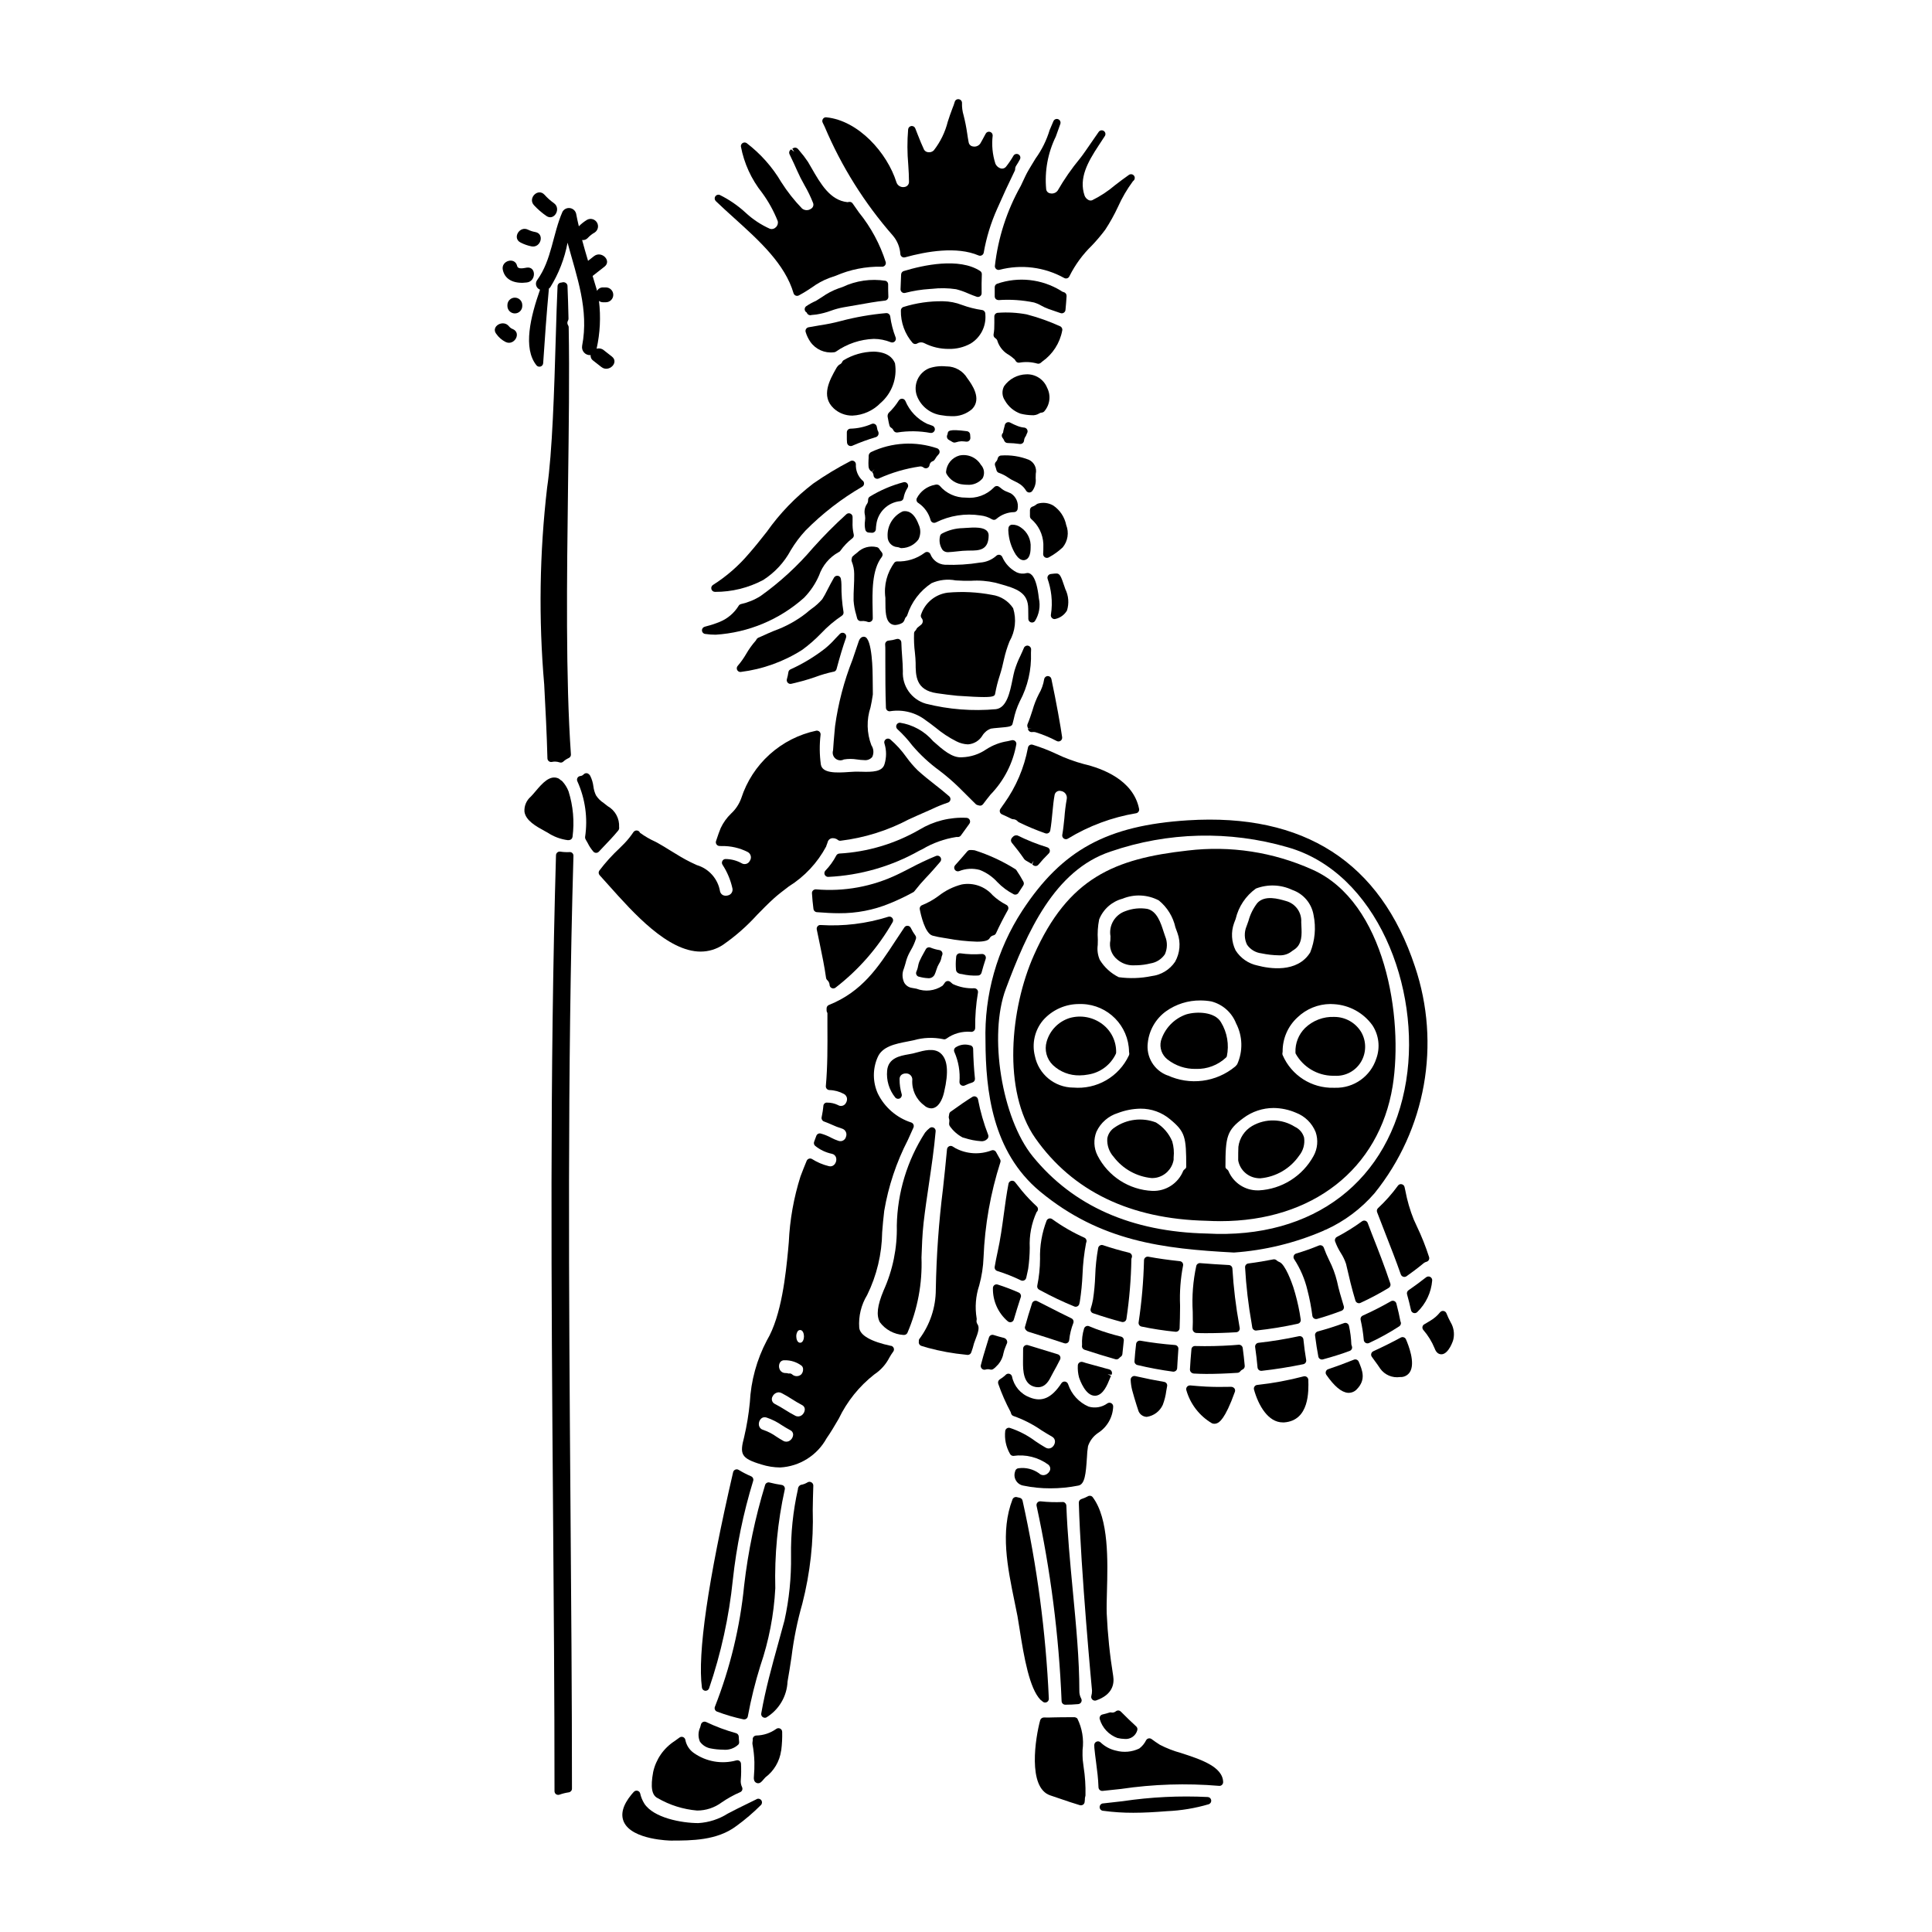 <?xml version="1.0" encoding="UTF-8"?>
<!-- Uploaded to: ICON Repo, www.svgrepo.com, Generator: ICON Repo Mixer Tools -->
<svg fill="#000000" width="800px" height="800px" version="1.1" viewBox="144 144 512 512" xmlns="http://www.w3.org/2000/svg">
 <g>
  <path d="m361.46 389.14c-0.301-0.035-0.602 0.094-0.789 0.332-0.195 0.23-0.281 0.539-0.223 0.836 0.246 1.254 0.508 2.519 0.789 3.785 0.617 2.961 1.254 6.027 1.676 9.055 0.035 0.238 0.156 0.453 0.336 0.609 0.359 0.332 0.574 0.789 0.602 1.273 0.02 0.348 0.227 0.656 0.539 0.812 0.137 0.066 0.285 0.102 0.441 0.102 0.188 0 0.375-0.059 0.535-0.16 6.144-4.727 11.297-10.621 15.156-17.348 0.23-0.344 0.219-0.797-0.027-1.129-0.25-0.336-0.676-0.477-1.074-0.359-5.801 1.832-11.891 2.574-17.961 2.191z"/>
  <path d="m364.97 237.36c0.207 0 0.414-0.066 0.582-0.191 2.945-2.066 6.43-3.234 10.023-3.363 1.535 0.012 3.051 0.312 4.473 0.879 0.363 0.156 0.785 0.078 1.07-0.199 0.285-0.277 0.375-0.699 0.23-1.07-0.699-1.801-1.18-3.68-1.438-5.598-0.086-0.512-0.547-0.875-1.066-0.84-4.059 0.355-8.078 1.055-12.02 2.094-1.844 0.496-3.719 0.875-5.609 1.145-0.988 0.164-1.969 0.328-2.953 0.52-0.273 0.051-0.512 0.219-0.656 0.457-0.145 0.234-0.18 0.523-0.102 0.789 0.277 0.934 0.699 1.812 1.25 2.613 1.402 2 3.793 3.062 6.215 2.766z"/>
  <path d="m387.23 310.26c-0.168 0.113-0.297 0.273-0.375 0.461-0.047 0.148-0.137 0.285-0.25 0.395-0.219 0.168-0.352 0.422-0.371 0.699-0.062 1.719 0.012 3.441 0.227 5.148 0.098 1.023 0.191 1.969 0.191 2.668 0 3.41 0 7.269 5.621 8.078 1.777 0.273 3.582 0.484 5.422 0.676 3.383 0.23 5.609 0.34 7.086 0.34 2.801 0 2.863-0.395 2.961-1.004h0.004c0.285-1.578 0.68-3.133 1.18-4.656 0.465-1.453 0.848-2.93 1.156-4.426 0.359-1.598 0.848-3.168 1.457-4.688 1.523-2.66 1.871-5.836 0.957-8.762-1.27-1.934-3.312-3.223-5.602-3.543-3.875-0.742-7.832-0.941-11.762-0.586-3.246 0.422-5.973 2.652-7.027 5.75-0.141 0.32-0.102 0.691 0.109 0.973 0.238 0.258 0.355 0.605 0.324 0.953-0.035 0.352-0.219 0.668-0.504 0.875-0.238 0.215-0.516 0.434-0.805 0.648z"/>
  <path d="m369.89 254.14c2.82-0.117 5.488-1.309 7.457-3.332 3.023-2.602 4.477-6.59 3.836-10.531-0.531-1.352-1.922-2.984-5.613-3.094-2.832 0.035-5.606 0.828-8.031 2.297-0.145 0.098-0.254 0.234-0.328 0.395-0.125 0.32-0.379 0.582-0.699 0.715-0.203 0.129-0.383 0.289-0.531 0.477-0.172 0.207-0.32 0.434-0.441 0.672-1.625 2.887-4.086 7.246-0.598 10.48v0.004c1.344 1.246 3.117 1.934 4.949 1.918z"/>
  <path d="m394.86 269.62c0.918 1.609 2.582 2.652 4.43 2.781 0.344 0.043 0.688 0.066 1.031 0.066 1.562 0.133 3.09-0.508 4.086-1.719 0.629-1.172 0.438-2.613-0.473-3.586-1.18-1.941-3.457-2.922-5.68-2.445-1.969 0.547-3.383 2.266-3.543 4.301-0.016 0.211 0.035 0.422 0.148 0.602z"/>
  <path d="m375.5 270c0.031 0.312 0.211 0.594 0.484 0.75 0.273 0.16 0.605 0.18 0.895 0.055 3.457-1.566 7.117-2.637 10.871-3.184 0.352-0.055 0.711 0.043 0.988 0.27 0.281 0.227 0.668 0.281 1 0.141 0.336-0.141 0.566-0.457 0.598-0.816 0.086-0.484 0.434-0.879 0.906-1.02 0.219-0.086 0.398-0.25 0.508-0.457 0.266-0.488 0.598-0.934 0.988-1.332 0.223-0.23 0.316-0.559 0.25-0.875-0.07-0.312-0.281-0.57-0.574-0.703-5.769-1.984-12.09-1.633-17.602 0.988-0.395 0.215-0.629 0.637-0.609 1.082 0 0.312 0 0.633-0.035 0.949-0.035 0.574-0.035 1.148 0 1.719 0.016 0.602 0.34 1.148 0.855 1.453l0.727-0.676-0.652 0.734c0.242 0.246 0.387 0.574 0.402 0.922z"/>
  <path d="m396.96 261.29c0.113 0 0.223-0.02 0.328-0.059 0.484-0.172 0.992-0.266 1.504-0.289 0.43 0.012 0.859 0.047 1.285 0.102 0.289 0.031 0.578-0.07 0.785-0.277 0.211-0.207 0.316-0.492 0.293-0.785-0.023-0.234-0.051-0.496-0.051-0.727v-0.004c0-0.492-0.363-0.91-0.855-0.977-4.934-0.652-5.035-0.043-5.117 0.703v0.004c-0.023 0.117-0.062 0.23-0.117 0.336-0.188 0.449-0.023 0.969 0.395 1.227l1.043 0.613c0.152 0.09 0.328 0.137 0.508 0.133z"/>
  <path d="m353.48 325.24c0.066 0 0.137-0.008 0.203-0.023 0.746-0.16 1.473-0.352 2.188-0.539l0.734-0.188c1.203-0.312 2.391-0.711 3.578-1.117l0.004-0.004c1.504-0.555 3.047-1 4.613-1.34 0.242-0.016 0.473-0.117 0.645-0.285 0.121-0.121 0.207-0.273 0.25-0.441 0.887-3.312 1.656-5.879 2.516-8.312 0.152-0.434-0.016-0.91-0.402-1.156-0.387-0.242-0.895-0.188-1.219 0.133-0.426 0.426-0.836 0.863-1.242 1.297-0.824 0.93-1.719 1.793-2.68 2.582-2.828 2.203-5.91 4.066-9.18 5.543-0.301 0.137-0.512 0.418-0.555 0.746-0.09 0.621-0.219 1.234-0.395 1.836-0.09 0.301-0.031 0.621 0.156 0.871 0.184 0.25 0.477 0.398 0.789 0.398z"/>
  <path d="m340.23 322.07h0.094c5.793-0.719 11.355-2.723 16.281-5.859 1.801-1.316 3.484-2.793 5.031-4.402 1.637-1.738 3.465-3.289 5.445-4.621 0.34-0.203 0.52-0.594 0.461-0.984-0.395-2.398-0.582-4.824-0.551-7.254-0.004-0.527-0.055-1.055-0.152-1.574-0.07-0.402-0.383-0.715-0.785-0.789-0.406-0.062-0.812 0.121-1.027 0.473-0.621 1.07-1.227 2.238-1.762 3.273v0.004c-0.41 0.844-0.863 1.664-1.359 2.457-0.836 0.957-1.781 1.812-2.824 2.539-0.547 0.422-1.035 0.789-1.375 1.109l0.004 0.004c-2.582 2.027-5.473 3.621-8.566 4.723-1.129 0.477-2.242 0.949-3.344 1.469-0.156 0.086-0.328 0.148-0.488 0.219l-0.352 0.145c-0.188 0.082-0.344 0.219-0.453 0.395l-0.203 0.348c-0.969 1.09-1.82 2.277-2.551 3.539-0.645 1.121-1.395 2.176-2.234 3.152-0.27 0.285-0.344 0.703-0.188 1.062 0.156 0.359 0.512 0.59 0.902 0.59z"/>
  <path d="m378.78 331.55c0.008 0.301 0.152 0.578 0.391 0.758 0.242 0.176 0.555 0.234 0.844 0.156 3.328-0.5 6.715 0.387 9.367 2.453 0.859 0.59 1.711 1.246 2.57 1.918v-0.004c1.699 1.426 3.555 2.648 5.535 3.644 0.938 0.477 1.969 0.746 3.019 0.789 1.598-0.098 3.043-0.984 3.859-2.363 0.52-0.84 1.312-1.48 2.246-1.809 0.246-0.07 1.281-0.156 2.035-0.223 2.879-0.25 3.562-0.312 3.715-1.148l0.25-1 0.004-0.004c0.34-1.668 0.887-3.289 1.625-4.824 2.117-3.961 3.144-8.41 2.977-12.895l0.035-0.879c0.02-0.48-0.312-0.906-0.789-1-0.465-0.113-0.945 0.137-1.121 0.586-0.266 0.648-0.562 1.297-0.867 1.949h0.004c-0.66 1.316-1.203 2.684-1.629 4.09-0.18 0.652-0.344 1.449-0.52 2.316-0.676 3.336-1.52 7.477-4.352 7.871v0.004c-6.25 0.574-12.551 0.086-18.633-1.453-3.789-1.109-6.309-4.688-6.078-8.629 0-1.211-0.098-2.535-0.195-3.906-0.086-1.203-0.18-2.449-0.207-3.68l-0.004 0.004c-0.004-0.309-0.152-0.598-0.402-0.777-0.25-0.184-0.57-0.234-0.863-0.145-0.688 0.215-1.395 0.355-2.109 0.418-0.266 0.016-0.512 0.141-0.684 0.344-0.172 0.203-0.254 0.465-0.227 0.73 0.047 0.531 0.047 1.059 0.047 1.613v2.754c0.008 4.031 0 8.215 0.156 12.34z"/>
  <path d="m367.67 345.26c1.129-0.184 2.277-0.184 3.406 0 0.648 0.102 1.309 0.16 1.965 0.18 0.797 0.094 1.582-0.215 2.106-0.824 0.484-1.004 0.398-2.191-0.223-3.121-1.234-3.219-1.312-6.766-0.227-10.039 0.223-1.062 0.445-2.137 0.613-3.391v-0.582c-0.023-1.352-0.043-2.699-0.043-4.047 0-1.059-0.062-10.336-2.16-10.676-1.121-0.168-1.5 1.062-1.629 1.473-0.504 1.531-1.043 3.082-1.574 4.652l-0.004 0.004c-2.227 5.641-3.769 11.535-4.598 17.547l-0.137 1.48c-0.145 1.652-0.297 3.305-0.395 4.945v-0.004c-0.25 0.789 0.004 1.656 0.645 2.18 0.645 0.527 1.539 0.609 2.266 0.207z"/>
  <path d="m382.62 276.8c0.414-0.059 0.746-0.375 0.828-0.785 0.16-0.965 0.516-1.883 1.047-2.707 0.234-0.336 0.234-0.781 0-1.117-0.23-0.344-0.652-0.5-1.051-0.395-3.141 0.828-6.144 2.106-8.914 3.801-0.305 0.184-0.488 0.516-0.477 0.875 0.027 0.438-0.113 0.871-0.391 1.215-0.531 0.863-0.688 1.902-0.434 2.883 0.039 0.25 0.059 0.5 0.062 0.75 0 0.219-0.031 0.461-0.055 0.707-0.125 0.809-0.09 1.629 0.098 2.422 0.129 0.41 0.512 0.691 0.941 0.688 0.238 0 0.461 0.023 0.762 0.051h0.09c0.238 0 0.465-0.086 0.645-0.238 0.199-0.176 0.32-0.422 0.34-0.684 0.012-0.422 0.055-0.84 0.121-1.254 0.406-3.312 3.062-5.894 6.387-6.211z"/>
  <path d="m358.72 227.54c0.113 0 0.227-0.023 0.332-0.062l0.539-0.051 0.789-0.082v-0.004c1.316-0.203 2.609-0.543 3.856-1.008 1.074-0.391 2.176-0.688 3.301-0.891 1.242-0.199 2.5-0.426 3.754-0.648 2.387-0.43 4.852-0.871 7.254-1.133v-0.004c0.516-0.055 0.898-0.504 0.879-1.023-0.055-1.133-0.055-2.238-0.055-3.289 0-0.414-0.262-0.785-0.652-0.926-3.894-0.621-7.887-0.043-11.449 1.648l-1.086 0.371c-1.539 0.559-2.996 1.324-4.328 2.273-0.523 0.34-1.059 0.688-1.598 1.012-0.938 0.406-1.832 0.898-2.668 1.477-0.309 0.27-0.418 0.699-0.277 1.082 0.09 0.238 0.262 0.434 0.488 0.547 0.121 0.41 0.492 0.699 0.922 0.711z"/>
  <path d="m377.66 290.34c-0.238-0.27-0.457-0.562-0.648-0.871-0.145-0.25-0.391-0.426-0.676-0.477-1.855-0.441-3.809 0.105-5.16 1.453-0.391 0.285-0.77 0.594-1.125 0.922-0.199 0.152-0.316 0.387-0.312 0.637 0 0.035-0.062 0.203-0.07 0.242-0.043 0.211-0.016 0.434 0.078 0.625 0.406 1.027 0.621 2.121 0.625 3.223 0.023 1.152-0.027 2.312-0.082 3.473-0.055 1.156-0.109 2.41-0.082 3.606 0.09 1.273 0.32 2.535 0.695 3.754l0.242 0.926h0.004c0.117 0.477 0.57 0.793 1.059 0.742 0.414-0.055 0.836-0.035 1.242 0.059l0.242 0.074c0.117 0.039 0.227 0.078 0.359 0.109 0.297 0.07 0.609 0.004 0.848-0.18 0.246-0.188 0.391-0.48 0.395-0.789 0-0.719-0.02-1.48-0.035-2.262-0.102-4.742-0.227-10.629 2.441-14.027h-0.004c0.281-0.371 0.266-0.883-0.035-1.238z"/>
  <path d="m416.49 305.37c0 0.895 0 1.785 0.027 2.648v0.004c0.008 0.398 0.266 0.754 0.641 0.895 0.375 0.137 0.801 0.035 1.07-0.262 1.156-1.805 1.547-3.996 1.082-6.086-0.668-6.129-2.215-6.555-2.723-6.691-0.176-0.039-0.355-0.039-0.527 0-0.875 0.246-1.805 0.172-2.629-0.203-1.719-0.887-3.074-2.34-3.84-4.113-0.141-0.289-0.418-0.492-0.738-0.539-0.316-0.043-0.641 0.07-0.859 0.305-1.18 1.035-2.668 1.652-4.234 1.758-3.09 0.504-6.223 0.695-9.352 0.578-1.727-0.094-3.234-1.199-3.844-2.816-0.129-0.281-0.383-0.488-0.688-0.555-0.305-0.066-0.621 0.016-0.859 0.223-2.106 1.57-4.691 2.371-7.32 2.266-0.223 0.008-0.434 0.09-0.602 0.238-2.035 2.699-2.918 6.094-2.457 9.445v0.648c0 2.859 0 5.32 1.488 6.219 0.344 0.199 0.73 0.305 1.125 0.301 0.68-0.039 1.336-0.238 1.918-0.586 0.242-0.199 0.426-0.457 0.531-0.75 0.074-0.223 0.164-0.438 0.277-0.641l0.219-0.227v-0.004c0.109-0.109 0.191-0.242 0.234-0.391 1.117-3.477 3.387-6.469 6.434-8.48 2.012-0.895 4.25-1.152 6.41-0.738 1.449 0.105 2.754 0.121 4.039 0.102 2.176-0.152 4.363 0.023 6.492 0.512l0.918 0.254c4.812 1.32 7.766 2.359 7.766 6.688z"/>
  <path d="m416.27 336.56c0 0.027 0.129 0.395 0.141 0.395l0.984 0.074h-0.984c0 0.285 0.125 0.555 0.34 0.742 0.219 0.188 0.504 0.273 0.789 0.234 0.277-0.043 0.562-0.031 0.836 0.027 1.969 0.609 3.879 1.398 5.699 2.359 0.137 0.066 0.285 0.102 0.434 0.102 0.207 0.004 0.41-0.062 0.574-0.188 0.289-0.215 0.441-0.57 0.395-0.93-0.367-2.707-1.555-9.379-2.848-15.43-0.09-0.457-0.492-0.785-0.957-0.785-0.473 0.008-0.871 0.344-0.953 0.805-0.219 1.414-0.707 2.769-1.434 4-0.695 1.359-1.25 2.781-1.66 4.246-0.395 1.207-0.812 2.492-1.309 3.676v0.004c-0.094 0.207-0.109 0.445-0.047 0.668z"/>
  <path d="m422.83 307.82c0.18 0.156 0.406 0.242 0.645 0.242 0.105-0.004 0.211-0.02 0.312-0.055 1.25-0.305 2.324-1.102 2.977-2.215 0.59-1.887 0.426-3.926-0.449-5.695-0.051-0.117-0.145-0.395-0.27-0.789-0.848-2.527-1.156-3.324-2.066-3.324-0.395 0.008-0.789 0.039-1.18 0.094l-0.348 0.043v0.004c-0.297 0.035-0.562 0.203-0.719 0.457-0.16 0.254-0.195 0.566-0.094 0.848 0.484 1.41 0.816 2.871 0.98 4.356 0.191 1.703 0.152 3.422-0.117 5.113-0.062 0.344 0.062 0.695 0.328 0.922z"/>
  <path d="m408.61 223.53c3.164-0.223 6.344-0.008 9.449 0.637 0.664 0.203 1.305 0.48 1.902 0.836 0.621 0.352 1.266 0.645 1.938 0.883 1.059 0.348 2.121 0.715 3.148 1.086 0.285 0.102 0.602 0.07 0.859-0.094 0.254-0.16 0.426-0.43 0.457-0.73 0.129-1.238 0.215-2.512 0.293-3.699h-0.004c0.031-0.465-0.27-0.891-0.719-1.012-0.289-0.066-0.559-0.203-0.789-0.395-5.07-3.109-11.266-3.785-16.891-1.848-0.387 0.145-0.641 0.508-0.641 0.918v2.434c0 0.266 0.109 0.52 0.297 0.703 0.195 0.168 0.441 0.266 0.699 0.281z"/>
  <path d="m420.92 291.7c0.156 0.098 0.336 0.148 0.52 0.145 0.184 0 0.359-0.047 0.516-0.141 1.336-0.723 2.574-1.613 3.68-2.652 1.355-1.656 1.707-3.914 0.922-5.906-0.418-2.098-1.637-3.949-3.406-5.16-1.227-0.73-2.703-0.922-4.074-0.531-0.141 0.035-0.266 0.102-0.375 0.191-0.133 0.105-0.27 0.203-0.414 0.289-0.188 0.133-0.395 0.234-0.613 0.297-0.43 0.117-0.727 0.504-0.727 0.949v1.629c0 0.281 0.121 0.555 0.336 0.738 1.93 1.66 3.094 4.039 3.215 6.582v0.566c0 0.695 0 1.41-0.051 2.098-0.023 0.367 0.16 0.715 0.473 0.906z"/>
  <path d="m407.48 231.19c-0.031 0.48-0.09 0.957-0.176 1.434-0.059 0.387 0.117 0.777 0.453 0.988 0.34 0.207 0.574 0.555 0.633 0.949 0.547 1.516 1.633 2.777 3.051 3.543 0.508 0.344 0.988 0.723 1.445 1.129l0.281 0.43h-0.004c0.211 0.34 0.605 0.516 0.996 0.445 1.578-0.277 3.199-0.191 4.742 0.246 0.082 0.023 0.168 0.035 0.254 0.035 0.277-0.004 0.543-0.113 0.742-0.309 0.098-0.105 0.207-0.199 0.328-0.277 2.758-1.941 4.652-4.883 5.273-8.195 0.121-0.469-0.117-0.953-0.562-1.145-2.856-1.297-5.816-2.352-8.852-3.148-2.512-0.469-5.074-0.613-7.625-0.422-0.531 0.016-0.953 0.449-0.953 0.98 0.012 1.098 0.012 2.207-0.027 3.316z"/>
  <path d="m408.12 281.46c1.297-1.094 2.926-1.711 4.621-1.742 0.527-0.012 0.945-0.438 0.957-0.961 0.254-1.574-0.453-3.144-1.797-4-0.297-0.148-0.602-0.277-0.914-0.395-0.531-0.176-1.031-0.445-1.477-0.785-0.258-0.227-0.527-0.434-0.816-0.621-0.426-0.27-0.98-0.172-1.293 0.223-1.945 2.004-4.703 3-7.481 2.695-2.652 0.035-5.184-1.121-6.898-3.148-0.328-0.309-0.801-0.406-1.223-0.254-2.094 0.375-3.891 1.711-4.856 3.606-0.184 0.461 0.004 0.992 0.441 1.23 1.605 1.078 2.758 2.707 3.25 4.578 0.09 0.277 0.301 0.5 0.574 0.605 0.113 0.043 0.234 0.066 0.355 0.066 0.168 0 0.328-0.039 0.473-0.117 3.652-1.82 7.777-2.465 11.809-1.84 1.078 0.113 2.117 0.465 3.043 1.023 0.398 0.246 0.914 0.18 1.23-0.164z"/>
  <path d="m396.06 254.29c2.031 0.125 4.031-0.555 5.566-1.895 2.656-2.754-0.082-6.527-1.266-8.148h-0.004c-1.145-1.93-3.215-3.125-5.457-3.148h-0.184c-1.523-0.164-3.062 0.008-4.512 0.504-2.887 1.207-4.289 4.484-3.172 7.402 1.098 2.773 3.637 4.715 6.598 5.055 0.801 0.148 1.613 0.227 2.43 0.23z"/>
  <path d="m415.25 292.45c0.156 0 0.309-0.023 0.457-0.07 0.938-0.301 1.418-1.395 1.418-3.242 0.164-2.121-0.824-4.168-2.59-5.356-0.664-0.496-1.473-0.754-2.301-0.734-0.543 0.004-0.98 0.441-0.984 0.984-0.004 0.105-0.016 0.211-0.035 0.316-0.008 0.074-0.008 0.152 0 0.227 0.09 2.285 0.777 4.504 1.996 6.438 0.668 0.957 1.348 1.438 2.039 1.438z"/>
  <path d="m399.71 283.92-0.484 0.035c-1.969 0.035-3.902 0.539-5.637 1.469-0.273 0.156-0.453 0.438-0.488 0.75-0.285 1.246-0.027 2.551 0.707 3.594 0.348 0.367 0.836 0.57 1.34 0.562h0.129c0.789-0.035 1.574-0.121 2.363-0.207 0.977-0.125 1.961-0.199 2.949-0.215h0.359c2.484 0 5.055-0.039 5.055-4.082h-0.004c0-0.461-0.191-0.902-0.535-1.211-0.949-0.875-2.91-0.918-5.754-0.695z"/>
  <path d="m383.23 279.52c-2.57 1.191-4.16 3.828-4.004 6.656-0.031 1.473 1.102 2.715 2.57 2.812 0.234 0.02 0.461 0.078 0.676 0.176 0.121 0.059 0.258 0.09 0.391 0.09h0.145c1.738-0.047 3.359-0.895 4.391-2.297 0.633-1.242 0.648-2.711 0.043-3.969-1.32-3.539-3.188-3.688-4.211-3.469z"/>
  <path d="m410.11 260.76c0.145 0.379 0.5 0.633 0.902 0.641 1.086 0.02 2.172 0.105 3.25 0.258h0.141c0.508 0.004 0.934-0.387 0.977-0.895 0.035-0.406 0.18-0.793 0.422-1.121 0.062-0.086 0.113-0.184 0.152-0.285 0.062-0.203 0.145-0.398 0.246-0.59 0.16-0.289 0.164-0.637 0.008-0.926-0.152-0.293-0.441-0.488-0.766-0.523-0.602-0.055-1.191-0.195-1.754-0.418-0.676-0.258-1.332-0.559-1.969-0.902-0.277-0.156-0.613-0.168-0.902-0.031-0.289 0.141-0.492 0.41-0.547 0.727-0.016 0.133-0.043 0.266-0.086 0.395l-0.09 0.316c-0.129 0.422-0.223 0.855-0.277 1.293-0.395 0.348-0.449 0.941-0.121 1.352l0.047 0.062c0.156 0.195 0.281 0.414 0.367 0.648z"/>
  <path d="m408.39 265.52c-0.062 0.324-0.219 0.621-0.453 0.852-0.273 0.273-0.363 0.68-0.227 1.043 0.145 0.395 0.266 0.797 0.367 1.203 0.082 0.328 0.324 0.59 0.645 0.695 0.875 0.301 1.703 0.723 2.461 1.258 0.512 0.359 1.055 0.668 1.621 0.918 0.559 0.246 1.094 0.543 1.602 0.887 0.617 0.441 1.137 1.008 1.523 1.66 0.164 0.27 0.445 0.449 0.758 0.48h0.09c0.285-0.004 0.559-0.129 0.746-0.344 0.746-0.98 1.086-2.215 0.941-3.441l0.027-1.18c0.336-1.512-0.426-3.055-1.832-3.707-2.324-0.918-4.824-1.305-7.316-1.133-0.473 0.008-0.871 0.348-0.953 0.809z"/>
  <path d="m420.07 253.34c0.246-0.02 0.473-0.125 0.645-0.297 1.531-1.73 1.844-4.223 0.785-6.277-0.898-2.246-3.121-3.676-5.535-3.566-2.348 0.066-4.523 1.234-5.875 3.148-0.629 1.191-0.555 2.633 0.199 3.75 0.922 1.656 2.418 2.914 4.203 3.543h0.031c0.949 0.238 1.926 0.367 2.902 0.395 0.691 0.062 1.383-0.098 1.969-0.465 0.199-0.141 0.434-0.223 0.676-0.23z"/>
  <path d="m397.86 401.84c0.301 0.184 0.645 0.285 0.992 0.293 1.41 0.336 2.859 0.469 4.309 0.395 0.441-0.004 0.828-0.301 0.949-0.727 0.34-1.234 0.688-2.473 1.102-3.68 0.109-0.316 0.047-0.668-0.16-0.93-0.207-0.262-0.535-0.402-0.867-0.371-1.898 0.148-3.805 0.086-5.688-0.184-0.27-0.031-0.535 0.051-0.742 0.223-0.211 0.168-0.336 0.418-0.355 0.688l-0.027 0.348c-0.109 1.008-0.117 2.023-0.031 3.031 0.008 0.375 0.203 0.719 0.52 0.914z"/>
  <path d="m436.18 415.44c-2.473-1.895-5.691-2.508-8.684-1.664-2.969 0.918-5.273 3.273-6.121 6.258-0.648 2.223-0.008 4.621 1.656 6.227 1.914 1.805 4.457 2.781 7.086 2.727 0.762-0.004 1.52-0.078 2.266-0.223 3.199-0.5 5.941-2.555 7.324-5.481 0.051-0.117 0.074-0.242 0.082-0.367 0.062-2.926-1.277-5.707-3.609-7.477z"/>
  <path d="m458.77 369.4c-19.426 2.16-31.668 7.223-40.777 27.742-6.32 14.191-8.344 36 0.359 48.457 9.887 14.09 25.156 21.465 45.375 21.918 1.242 0.066 2.473 0.102 3.684 0.102 24.344 0 42.078-13.754 45.656-35.785 2.887-18.055-1.891-48.777-21.301-57.387-10.332-4.652-21.742-6.398-32.996-5.047zm-23.859 25.039c0-0.469 0.035-0.926 0.027-1.383-0.125-1.809-0.004-3.629 0.352-5.406 1.078-2.703 3.371-4.734 6.184-5.481 3.117-1.285 6.644-1.117 9.629 0.457 2.227 1.816 3.777 4.328 4.394 7.137 0.191 0.547 0.395 1.086 0.555 1.527 0.898 2.504 0.66 5.277-0.645 7.594-1.422 2.106-3.688 3.488-6.211 3.789-2.867 0.594-5.816 0.691-8.715 0.293-2.074-1.02-3.816-2.613-5.023-4.59-0.543-1.234-0.73-2.598-0.547-3.938zm-6.523 37.785h0.004c-4.938-0.055-9.164-3.551-10.141-8.387-0.828-3.305-0.031-6.809 2.144-9.426 2.461-2.812 6.031-4.394 9.766-4.332h0.629c6.836 0.219 12.297 5.758 12.414 12.598-0.004 0.094 0.008 0.188 0.031 0.277 0.066 0.254 0.039 0.52-0.074 0.758-1.289 2.762-3.398 5.062-6.043 6.582-2.641 1.523-5.691 2.191-8.727 1.918zm29.562 21.648h0.004c-0.172 0.102-0.309 0.254-0.395 0.434-1.336 3.305-4.598 5.422-8.164 5.293h-0.039c-3.031-0.141-5.973-1.086-8.523-2.734-2.547-1.652-4.613-3.949-5.984-6.656-0.992-1.965-1.09-4.258-0.273-6.297 1.109-2.379 3.172-4.172 5.68-4.949 1.906-0.73 3.934-1.125 5.977-1.156 2.879-0.027 5.672 0.977 7.871 2.832 4 3.312 4.262 4.664 4.262 12.543l0.004 0.004c-0.004 0.277-0.164 0.535-0.414 0.656zm-4.508-24.852h0.004c-3.578-1.312-5.766-4.93-5.266-8.707 0.363-3.32 2.106-6.332 4.805-8.297 2.668-1.906 5.867-2.914 9.145-2.883 0.965 0 1.93 0.086 2.879 0.254 2.996 0.766 5.438 2.926 6.562 5.805 1.758 3.387 1.867 7.391 0.293 10.867-0.125 0.117-0.23 0.25-0.324 0.395-0.031 0.023-0.199 0.176-0.227 0.203l-0.039 0.039c-2.457 2.019-5.434 3.305-8.586 3.707-3.152 0.406-6.356-0.086-9.242-1.414zm38.66 21.332c-2.926 5.332-8.395 8.777-14.465 9.109h-0.242c-3.422 0.055-6.535-1.984-7.848-5.148-0.074-0.16-0.191-0.297-0.336-0.395-0.395-0.273-0.453-0.504-0.453-0.711 0-7.981 0.355-9.664 4.75-12.91 2.309-1.727 5.113-2.66 7.992-2.668 2.047 0.02 4.066 0.445 5.941 1.258 2.383 0.91 4.273 2.769 5.223 5.137 0.715 2.094 0.512 4.394-0.562 6.328zm5.414-40.238c4.066 0.238 7.805 2.289 10.188 5.59 1.719 2.617 2.102 5.891 1.031 8.832-1.52 4.711-5.957 7.859-10.902 7.734h-0.395c-5.828 0.148-11.164-3.25-13.496-8.598-0.102-0.227-0.125-0.48-0.062-0.723 0.023-0.09 0.035-0.184 0.031-0.277-0.027-3.441 1.402-6.731 3.938-9.055 2.34-2.246 5.449-3.512 8.691-3.543 0.285 0 0.633 0.012 0.957 0.039zm-6.297-13.711c-3.445 5.559-10.926 4.273-13.957 3.473-2.402-0.492-4.504-1.945-5.816-4.016-1.105-2.242-1.258-4.836-0.418-7.191l0.438-1.156v-0.004c0.758-3.234 2.664-6.09 5.359-8.031 3.133-1.199 6.617-1.07 9.648 0.363 2.965 1.027 5.129 3.594 5.641 6.691 0.676 3.309 0.363 6.742-0.898 9.875z"/>
  <path d="m456.73 490.58v-0.645c-0.145-3.523 0.117-7.051 0.789-10.512 0.066-0.273 0.012-0.562-0.152-0.793-0.164-0.23-0.422-0.379-0.703-0.406-3.047-0.324-5.762-0.703-8.312-1.18-0.289-0.059-0.586 0.012-0.816 0.199-0.227 0.184-0.359 0.461-0.363 0.758-0.133 5.512-0.609 11.012-1.43 16.461-0.066 0.516 0.281 0.992 0.789 1.094 2.973 0.621 5.973 1.078 8.996 1.375h0.098c0.238 0 0.469-0.086 0.648-0.238 0.203-0.176 0.324-0.43 0.336-0.699 0.062-1.809 0.121-3.613 0.121-5.414z"/>
  <path d="m458.81 361.39c-21.445 1.355-33.34 7.844-43.898 23.945-6.695 10.273-10.094 22.344-9.746 34.598 0.051 12.988 1.734 29.25 14.434 39.805 16.043 13.289 32.699 15.195 51.387 16.195v0.004c8.191-0.574 16.23-2.531 23.77-5.785 0.195-0.137 0.414-0.238 0.648-0.289 4.93-2.254 9.312-5.543 12.859-9.641 13.602-16.883 17.641-39.539 10.711-60.082-9.164-27.656-29.395-40.68-60.164-38.75zm57.859 68.938c-4.285 26.598-24.523 42.148-52.875 40.57-19.914-0.434-35.426-7.309-46.109-20.445-8.215-10.117-11.746-32.102-7.133-44.387 5.621-15.02 12.867-31.461 27.781-36.402 15.125-5.203 31.492-5.606 46.855-1.148 23.715 6.691 35.422 37.363 31.473 61.812z"/>
  <path d="m461.07 497.25c0.871 0.047 1.676 0.059 2.496 0.055 2.695 0 5.394-0.082 8.059-0.246h-0.004c0.277-0.016 0.535-0.152 0.711-0.367 0.176-0.223 0.25-0.508 0.203-0.789l-0.113-0.656c-0.91-4.977-1.52-10.004-1.824-15.055-0.02-0.508-0.426-0.918-0.934-0.945-2.527-0.133-5.055-0.297-7.609-0.504h0.004c-0.477-0.047-0.918 0.262-1.031 0.727-0.867 3.992-1.184 8.086-0.941 12.164 0 0.91 0.023 1.824 0.023 2.727 0 0.621-0.023 1.246-0.055 1.875 0.023 0.551 0.465 0.988 1.016 1.016z"/>
  <path d="m447.8 519.48h0.125c1.855-0.273 3.445-1.469 4.223-3.176 0.453-1.191 0.766-2.434 0.926-3.699 0.07-0.418 0.145-0.836 0.223-1.246l0.004-0.004c0.051-0.258-0.004-0.531-0.156-0.746-0.152-0.211-0.387-0.355-0.648-0.395-2.309-0.395-4.816-0.887-7.66-1.539-0.301-0.07-0.621 0.012-0.855 0.211-0.238 0.199-0.367 0.504-0.344 0.812 0.039 0.914 0.172 1.82 0.395 2.703 0.352 1.348 0.766 2.672 1.18 4.012l0.395 1.211c0.25 1.031 1.137 1.781 2.195 1.855z"/>
  <path d="m515.87 482.35c0.297 0.098 0.621 0.043 0.875-0.137 1.363-0.969 2.965-2.141 4.547-3.465h-0.004c0.227-0.176 0.488-0.305 0.766-0.371 0.25-0.07 0.465-0.238 0.59-0.469 0.125-0.23 0.156-0.5 0.082-0.75-0.898-2.816-1.992-5.562-3.273-8.227l-0.789-1.727c-1-2.484-1.754-5.066-2.242-7.699l-0.203-0.93c-0.086-0.379-0.383-0.672-0.762-0.746-0.383-0.09-0.777 0.066-0.996 0.391-1.562 2.148-3.328 4.137-5.269 5.945-0.293 0.273-0.391 0.695-0.25 1.07 0.719 1.914 1.48 3.836 2.234 5.773 1.379 3.508 2.797 7.137 4.055 10.734h0.004c0.105 0.289 0.344 0.512 0.637 0.605z"/>
  <path d="m487.17 442.62c-3.445-2.18-7.816-2.262-11.348-0.219-2 1.172-3.344 3.207-3.637 5.508-0.051 1.18-0.051 2.027-0.051 3.543 0 0.102 0.016 0.199 0.047 0.297 0.527 2.344 2.453 4.113 4.832 4.445 0.32 0.047 0.645 0.07 0.973 0.07 4.152-0.367 7.926-2.562 10.293-5.996 1.098-1.344 1.574-3.09 1.316-4.805-0.355-1.258-1.242-2.293-2.426-2.844z"/>
  <path d="m487.38 423.26c1.992 3.547 5.723 5.769 9.793 5.832h0.527c2.84 0.172 5.539-1.258 6.992-3.707 1.422-2.41 1.449-5.398 0.066-7.832-1.5-2.519-4.215-4.059-7.144-4.059-2.883-0.125-5.691 0.938-7.762 2.941-1.711 1.703-2.633 4.039-2.543 6.449 0 0.129 0.023 0.254 0.07 0.375z"/>
  <path d="m450.33 441.46c-3.633-1.387-7.719-0.895-10.918 1.316-1.039 0.652-1.754 1.711-1.969 2.918-0.125 1.797 0.488 3.562 1.695 4.898 2.434 3.199 6.094 5.234 10.098 5.613 0.395 0 0.789-0.035 1.18-0.105 2.309-0.457 4.117-2.262 4.574-4.574 0.023-0.078 0.035-0.16 0.035-0.242v-0.539c0.156-1.434 0.027-2.879-0.371-4.262-0.871-2.09-2.387-3.852-4.324-5.023z"/>
  <path d="m458.41 412.81c-3.254 1.113-5.769 3.731-6.75 7.023-0.438 1.844 0.246 3.773 1.742 4.934 2.137 1.68 4.793 2.566 7.512 2.504 2.969 0.098 5.856-0.992 8.02-3.031 0.078-0.082 0.141-0.176 0.184-0.277 0.66-3.106 0.109-6.344-1.543-9.055-1.609-2.797-6.414-2.906-9.164-2.098z"/>
  <path d="m440.1 398.29c1.176 1.004 2.672 1.551 4.215 1.539 0.191 0 0.395 0 0.613-0.02h0.348c1.219-0.031 2.43-0.195 3.609-0.492 1.555-0.242 2.938-1.121 3.82-2.422 0.684-1.512 0.711-3.238 0.07-4.769-0.137-0.363-0.273-0.789-0.418-1.242-0.734-2.293-1.742-5.441-4.328-6.023-1.957-0.316-3.961-0.105-5.809 0.609-2.758 0.953-4.426 3.762-3.934 6.637 0 0.348 0 0.699-0.023 1.055-0.402 1.922 0.309 3.902 1.836 5.129z"/>
  <path d="m488.84 388.43c0.18-2.617-1.527-4.992-4.066-5.66-1.945-0.57-5.559-1.641-7.562 0.527-1.094 1.414-1.898 3.031-2.359 4.758-0.164 0.477-0.328 0.945-0.523 1.465h-0.004c-0.637 1.559-0.586 3.316 0.148 4.832 0.875 1.273 2.258 2.106 3.793 2.289 1.555 0.328 3.137 0.508 4.723 0.531h0.133c1.207 0.035 2.387-0.375 3.312-1.152l0.59-0.395c2.094-1.406 1.969-4.027 1.863-6.137-0.023-0.375-0.043-0.727-0.047-1.059z"/>
  <path d="m386.33 380.18c1.086-1.379 2-2.449 2.883-3.375 1.492-1.551 2.836-3.106 3.965-4.426l-0.004 0.004c0.297-0.344 0.316-0.844 0.055-1.211-0.262-0.367-0.742-0.512-1.164-0.344-2.336 0.965-4.625 2.043-6.856 3.234-1.137 0.586-2.238 1.152-3.297 1.652v0.004c-6.742 3.25-14.238 4.621-21.695 3.965-0.281-0.004-0.551 0.102-0.754 0.293-0.199 0.195-0.305 0.473-0.285 0.75 0.082 1.383 0.215 2.754 0.395 4.144h-0.004c0.055 0.465 0.43 0.828 0.898 0.863 2.156 0.172 4.09 0.281 5.902 0.281h0.004c4.586 0.039 9.137-0.84 13.379-2.586 2.152-0.871 4.25-1.871 6.281-2.988 0.113-0.066 0.215-0.156 0.297-0.262z"/>
  <path d="m441.29 494.33c0.082 0.02 0.164 0.031 0.25 0.031 0.195 0 0.383-0.059 0.547-0.164 0.234-0.16 0.391-0.41 0.43-0.691 0.781-5.246 1.223-10.531 1.312-15.832 0.012-0.137 0.047-0.27 0.105-0.395 0.094-0.262 0.07-0.551-0.059-0.797-0.133-0.246-0.359-0.426-0.633-0.492-2.519-0.621-4.789-1.277-6.945-2.008-0.262-0.086-0.547-0.059-0.789 0.078-0.242 0.141-0.418 0.379-0.48 0.652-0.441 2.441-0.703 4.91-0.785 7.391-0.074 2.106-0.27 4.211-0.586 6.297-0.145 0.809-0.348 1.609-0.605 2.391-0.164 0.512 0.109 1.059 0.617 1.23 2.539 0.863 5.113 1.652 7.621 2.309z"/>
  <path d="m438.53 597.82c-0.18-0.047-0.371-0.039-0.543 0.031-0.578 0.199-1.18 0.352-1.824 0.504h0.004c-0.27 0.062-0.5 0.234-0.637 0.477-0.133 0.238-0.164 0.523-0.078 0.785 0.68 2.293 2.402 4.133 4.648 4.961 0.652 0.156 1.32 0.246 1.992 0.262 1.504 0.129 2.887-0.832 3.293-2.281 0.121-0.371 0.012-0.773-0.273-1.035-1.34-1.207-2.625-2.496-4.078-3.938-0.312-0.312-0.793-0.387-1.18-0.172-0.082 0.043-0.16 0.098-0.227 0.16-0.312 0.238-0.711 0.328-1.098 0.246z"/>
  <path d="m398.71 431.59c0.164 0.105 0.352 0.16 0.543 0.16 0.152 0.004 0.305-0.031 0.441-0.102 0.652-0.309 1.324-0.574 2.012-0.789 0.438-0.145 0.711-0.574 0.664-1.035-0.262-2.492-0.422-5.141-0.477-7.871-0.004-0.367-0.215-0.699-0.543-0.863-0.082-0.059-0.18-0.086-0.281-0.078-1.254-0.375-2.609-0.199-3.723 0.492-0.465 0.25-0.652 0.824-0.422 1.301 1.094 2.488 1.555 5.211 1.344 7.922-0.008 0.344 0.156 0.668 0.441 0.863z"/>
  <path d="m395.67 442.38c0.887 1.289 2.078 2.344 3.465 3.074h0.027l0.422 0.113c1.422 0.469 2.894 0.758 4.387 0.863 0.629 0.074 1.254-0.156 1.688-0.621 0.273-0.277 0.363-0.691 0.219-1.055-1.184-3.051-2.086-6.203-2.699-9.418-0.062-0.316-0.277-0.586-0.57-0.715-0.297-0.129-0.633-0.105-0.906 0.062-1.406 0.855-3.617 2.363-5.785 3.938v-0.004c-0.246 0.188-0.395 0.48-0.395 0.789-0.016 0.156-0.043 0.312-0.082 0.465-0.039 0.176-0.023 0.359 0.039 0.527 0.07 0.199 0.105 0.406 0.105 0.617-0.035 0.262-0.059 0.523-0.062 0.789-0.008 0.199 0.043 0.398 0.148 0.574z"/>
  <path d="m394.96 392.69c2.621 0.496 5.277 0.785 7.941 0.863 1.891 0 2.996-0.289 3.324-0.863h0.004c0.203-0.41 0.586-0.707 1.035-0.809 0.305-0.062 0.559-0.27 0.688-0.555 0.949-2.07 2.012-4.144 3.148-6.168 0.137-0.238 0.168-0.523 0.086-0.789-0.086-0.262-0.277-0.477-0.527-0.594-1.309-0.668-2.519-1.52-3.59-2.531-2.031-2.332-5.144-3.418-8.188-2.856-2.234 0.574-4.324 1.605-6.137 3.031-1.336 0.992-2.793 1.812-4.332 2.441-0.473 0.156-0.758 0.641-0.66 1.133 0.289 1.48 1.379 6.367 3.367 6.953h-0.004c1.004 0.266 2.023 0.473 3.051 0.617z"/>
  <path d="m405.12 227.14c-0.004-0.488-0.359-0.902-0.844-0.977-1.832-0.262-3.633-0.719-5.367-1.359-1.586-0.613-3.262-0.941-4.961-0.969-3.586-0.059-7.16 0.457-10.586 1.535-0.391 0.152-0.641 0.543-0.621 0.961-0.051 3.137 1.059 6.184 3.113 8.551 0.328 0.328 0.84 0.383 1.234 0.137 0.57-0.352 1.285-0.379 1.883-0.07 2.008 1.02 4.234 1.539 6.484 1.516 2.004 0.047 3.988-0.438 5.746-1.406 2.625-1.586 4.144-4.508 3.938-7.57z"/>
  <path d="m429.07 490.3c0.152 0.004 0.301-0.031 0.438-0.102 0.246-0.121 0.43-0.34 0.508-0.605 0.066-0.234 0.121-0.473 0.156-0.711 0.367-2.367 0.602-4.754 0.707-7.144 0.105-2.812 0.422-5.613 0.949-8.375 0.129-0.242 0.156-0.523 0.066-0.781-0.086-0.262-0.273-0.473-0.523-0.586-3.004-1.344-5.863-2.992-8.531-4.922-0.238-0.168-0.539-0.227-0.824-0.156-0.281 0.07-0.52 0.266-0.645 0.531-1.254 3.246-1.848 6.711-1.75 10.191-0.012 2.363-0.254 4.723-0.727 7.039-0.109 0.438 0.098 0.895 0.5 1.105l0.395 0.211c2.898 1.578 5.887 2.996 8.941 4.242 0.109 0.043 0.223 0.062 0.34 0.062z"/>
  <path d="m418.5 511.58c0.195 0.027 0.391 0.043 0.586 0.047 2.039 0 2.973-1.859 3.602-3.125 0.164-0.332 0.328-0.652 0.508-0.953 0.559-0.969 1.094-2.004 1.73-3.246 0.129-0.262 0.141-0.562 0.031-0.832-0.113-0.27-0.336-0.473-0.609-0.562-2.648-0.828-5.293-1.629-7.941-2.434h-0.004c-0.297-0.09-0.621-0.031-0.871 0.152-0.25 0.188-0.395 0.48-0.395 0.789 0 1.18 0 2.07-0.027 3.519 0 2.121 0 6.086 3.391 6.644z"/>
  <path d="m407.53 484.55c-0.254 0.195-0.402 0.5-0.395 0.82-0.07 3.387 1.383 6.625 3.965 8.816 0.176 0.145 0.398 0.223 0.625 0.223 0.102 0.004 0.199-0.012 0.293-0.043 0.316-0.094 0.566-0.344 0.656-0.664 0.543-1.883 1.133-3.719 1.727-5.578l0.129-0.395h0.004c0.141-0.469-0.086-0.973-0.531-1.18-1.82-0.809-3.684-1.516-5.578-2.121-0.301-0.105-0.633-0.059-0.895 0.121z"/>
  <path d="m439.86 504.25c0.281 0.004 0.551-0.121 0.734-0.332 0.117-0.133 0.25-0.25 0.395-0.352 0.262-0.16 0.43-0.438 0.457-0.742 0.098-1.062 0.211-2.109 0.328-3.148l0.043-0.395c0.059-0.488-0.254-0.941-0.73-1.062-2.227-0.547-4.426-1.215-6.582-2.004-0.543-0.199-1.086-0.426-1.625-0.648l-0.27-0.109 0.004-0.004c-0.262-0.105-0.555-0.098-0.809 0.027-0.254 0.125-0.441 0.352-0.52 0.625-0.434 1.398-0.613 2.863-0.527 4.328-0.016 0.109-0.027 0.219-0.035 0.328 0 0.426 0.273 0.801 0.676 0.934 2.902 0.949 5.664 1.793 8.211 2.519 0.082 0.023 0.164 0.035 0.25 0.035z"/>
  <path d="m426.37 500.03c0.195 0 0.387-0.059 0.551-0.168 0.25-0.172 0.41-0.449 0.43-0.754 0.164-1.547 0.531-3.062 1.098-4.512 0.168-0.477-0.047-1-0.5-1.219-2.18-1.051-4.348-2.16-6.516-3.262l-2.547-1.301v0.004c-0.258-0.129-0.559-0.137-0.824-0.031-0.266 0.113-0.473 0.336-0.559 0.609-0.672 2.098-1.32 4.172-1.883 6.269-0.137 0.512 0.445 1.121 0.953 1.273 3.148 0.961 6.316 2 9.488 3.039 0.098 0.035 0.203 0.051 0.309 0.051z"/>
  <path d="m415 483.41c0.465 0 0.871-0.328 0.965-0.785 0.059-0.316 0.137-0.629 0.207-0.941 0.109-0.473 0.219-0.941 0.305-1.41 0.266-1.863 0.406-3.746 0.418-5.629-0.156-3.234 0.461-6.461 1.805-9.41l0.172-0.199c0.305-0.402 0.262-0.965-0.102-1.312-1.402-1.289-2.719-2.672-3.938-4.137-0.629-0.762-1.234-1.523-1.816-2.289h0.004c-0.234-0.312-0.625-0.457-1.004-0.371-0.379 0.086-0.672 0.383-0.75 0.762-0.52 2.695-0.891 5.441-1.246 8.09-0.441 3.262-0.902 6.641-1.629 9.918-0.301 1.375-0.57 2.727-0.789 4.023-0.082 0.488 0.207 0.961 0.684 1.105 2.148 0.668 4.246 1.5 6.273 2.488 0.137 0.066 0.289 0.098 0.441 0.098z"/>
  <path d="m438.57 508.33c0.145-0.262 0.16-0.578 0.043-0.855-0.117-0.277-0.355-0.484-0.645-0.562l-6.348-1.746v-0.004c-0.246-0.098-0.5-0.176-0.758-0.234-0.289-0.066-0.594-0.004-0.832 0.172-0.242 0.18-0.387 0.461-0.395 0.762-0.059 1.059 0.047 2.121 0.316 3.148 0.277 0.832 1.727 4.875 4.195 4.875h0.188c2.039-0.195 3.113-2.859 3.816-4.621 0.102-0.254 0.191-0.484 0.277-0.66l-0.844-0.375v-0.02z"/>
  <path d="m454.98 507.51c0.227 0 0.449-0.082 0.625-0.227 0.211-0.172 0.34-0.426 0.355-0.695l0.098-1.68c0.07-1.141 0.133-2.277 0.223-3.406h0.004c0.02-0.262-0.062-0.52-0.23-0.719-0.172-0.199-0.414-0.32-0.676-0.34-3.207-0.246-6.297-0.633-9.148-1.141-0.266-0.043-0.539 0.02-0.754 0.176-0.219 0.16-0.363 0.406-0.395 0.672-0.188 1.516-0.324 3.027-0.43 4.566-0.039 0.484 0.285 0.922 0.758 1.027 3.113 0.746 6.269 1.332 9.445 1.758z"/>
  <path d="m434.49 594.63c4.328-1.512 4.852-4.328 4.523-6.445-0.895-5.504-1.469-11.059-1.723-16.629-0.047-1.574 0-3.566 0.062-5.766 0.223-8.133 0.523-19.285-3.758-25v-0.004c-0.293-0.391-0.828-0.508-1.258-0.273-0.555 0.305-1.141 0.559-1.746 0.75-0.422 0.133-0.707 0.527-0.691 0.969 0.508 17.934 3.473 49.613 3.5 49.836h-0.004c0.008 0.465-0.055 0.922-0.18 1.367-0.082 0.297-0.02 0.613 0.168 0.859s0.477 0.387 0.785 0.387c0.109 0.004 0.219-0.016 0.32-0.051z"/>
  <path d="m426.26 542.31c-0.18-0.203-0.449-0.301-0.719-0.254-1.926 0.082-3.859 0.02-5.777-0.188-0.312-0.031-0.625 0.086-0.832 0.32-0.211 0.234-0.297 0.555-0.23 0.863 3.703 17.023 5.922 34.34 6.633 51.75 0.004 0.535 0.445 0.969 0.984 0.965 1.098 0 2.246-0.051 3.43-0.16l-0.004-0.004c0.332-0.027 0.629-0.219 0.785-0.512 0.16-0.289 0.16-0.645 0.004-0.938-0.344-0.633-0.516-1.348-0.496-2.07 0-8.297-0.84-17.121-1.73-26.465-0.703-7.449-1.441-15.148-1.711-22.609h-0.004c-0.012-0.266-0.129-0.52-0.332-0.699z"/>
  <path d="m420 594.66c0.102 0.066 0.191 0.148 0.27 0.238 0.281 0.285 0.711 0.371 1.082 0.215 0.371-0.156 0.609-0.523 0.602-0.926-0.793-17.66-3.121-35.219-6.957-52.473-0.074-0.398-0.387-0.715-0.789-0.789-0.219-0.035-0.438-0.086-0.652-0.152-0.496-0.164-1.035 0.09-1.23 0.574-3.281 8.504-1.332 18.004 0.559 27.191 0.262 1.254 0.516 2.5 0.754 3.727 0.148 0.789 0.328 1.902 0.531 3.246 1.234 7.934 2.68 15.938 5.551 18.934h0.004c0.078 0.09 0.172 0.164 0.277 0.215z"/>
  <path d="m430.93 610.32c-0.062-0.625-0.051-1.531-0.039-2.551 0.379-2.859-0.105-5.766-1.387-8.348-0.219-0.199-0.496-0.32-0.789-0.348-1.348 0.023-2.582 0.023-3.672 0.023-0.535 0-1.109 0-1.695 0.031-0.891 0.027-1.82 0.055-2.703 0.023-0.449 0.004-0.848 0.293-0.984 0.723-1.242 4.523-3.426 17.891 2.672 19.922 0.883 0.293 1.762 0.594 2.648 0.898 1.719 0.594 3.457 1.18 5.207 1.703v-0.004c0.09 0.027 0.18 0.039 0.273 0.039 0.184 0 0.367-0.055 0.527-0.152 0.238-0.148 0.402-0.395 0.445-0.672 0.043-0.223 0.066-0.445 0.07-0.668-0.016-0.285 0.02-0.566 0.102-0.84 0.031-0.09 0.051-0.184 0.059-0.277 0.062-2.559-0.109-5.117-0.504-7.648-0.062-0.652-0.164-1.277-0.23-1.855z"/>
  <path d="m464.09 620.23c-7.547-0.379-15.113-0.004-22.586 1.109-1.699 0.199-3.394 0.391-5.086 0.574-0.262-0.004-0.512 0.094-0.699 0.277-0.188 0.18-0.297 0.43-0.301 0.691-0.012 0.543 0.422 0.992 0.965 1 2.641 0.359 5.301 0.531 7.965 0.52 2.949 0 5.809-0.18 8.566-0.395l0.367-0.027c3.746-0.16 7.457-0.781 11.055-1.84 0.438-0.156 0.711-0.594 0.648-1.055-0.059-0.461-0.434-0.82-0.895-0.855z"/>
  <path d="m456.94 608.55c-1.918-0.523-3.777-1.246-5.543-2.156-0.789-0.492-1.531-1.012-2.231-1.531-0.227-0.164-0.516-0.223-0.789-0.164-0.277 0.062-0.516 0.242-0.652 0.496-0.426 0.859-1.043 1.605-1.809 2.18-1.934 0.93-4.141 1.125-6.207 0.551-1.531-0.344-2.938-1.102-4.066-2.191-0.289-0.262-0.707-0.332-1.062-0.176-0.359 0.156-0.586 0.508-0.59 0.898-0.004 0.246 0.008 0.488 0.027 0.734 0.105 1.18 0.273 2.414 0.438 3.699 0.293 2.219 0.59 4.519 0.656 6.762h0.004c0.012 0.531 0.449 0.957 0.984 0.957h0.098c1.617-0.16 3.238-0.34 4.856-0.516 8.598-1.273 17.316-1.551 25.977-0.824 0.289 0.043 0.574-0.047 0.789-0.242 0.211-0.191 0.328-0.465 0.328-0.75-0.102-4.125-6-6.035-11.207-7.727z"/>
  <path d="m388.77 467.98c0.395-3.434 0.91-6.883 1.406-10.234 0.672-4.539 1.367-9.23 1.781-13.945 0.035-0.398-0.176-0.781-0.539-0.965-0.359-0.18-0.793-0.125-1.094 0.145-0.438 0.348-0.832 0.746-1.18 1.18-4.727 7.356-7.316 15.883-7.481 24.625 0.137 5.922-1.059 11.805-3.5 17.203-1.68 4.039-1.969 6.555-0.996 8.406 1.48 1.98 3.754 3.215 6.219 3.379 0.066 0.008 0.133 0.008 0.199 0 0.379 0 0.727-0.219 0.891-0.559 2.707-6.297 3.981-13.117 3.727-19.965 0.109-2.934 0.203-6.012 0.566-9.27z"/>
  <path d="m470.29 511.52c-2.453 0.062-4.617 0.043-6.625-0.051-1.426-0.082-2.832-0.184-4.234-0.32v0.004c-0.328-0.023-0.645 0.109-0.855 0.355-0.207 0.254-0.277 0.598-0.18 0.91 1.051 3.68 3.473 6.812 6.766 8.758 0.207 0.094 0.434 0.141 0.664 0.141 0.246 0.004 0.488-0.051 0.711-0.152 0.512-0.215 2.07-0.887 4.723-8.332h0.004c0.105-0.305 0.055-0.645-0.137-0.906-0.211-0.242-0.516-0.391-0.836-0.406z"/>
  <path d="m388.88 436.9c0.5 0.504 1.176 0.801 1.887 0.828 0.23 0 0.461-0.035 0.68-0.109 1.766-0.566 2.523-3.148 2.754-4.215 1.262-5.344 0.941-8.723-0.996-10.332-1.699-1.414-4.371-0.676-6.332-0.137-0.359 0.098-0.688 0.188-0.973 0.254-0.359 0.078-0.738 0.145-1.129 0.215-2.266 0.395-5.379 0.973-5.672 4.328v0.004c-0.238 2.551 0.527 5.094 2.133 7.086 0.293 0.375 0.816 0.484 1.234 0.262 0.422-0.223 0.625-0.715 0.48-1.168-0.367-1.254-0.555-2.555-0.547-3.863-0.035-0.445 0.133-0.879 0.457-1.18 0.328-0.266 0.734-0.402 1.156-0.395h0.027c0.449-0.035 0.891 0.117 1.223 0.426 0.328 0.305 0.516 0.738 0.512 1.188-0.203 2.652 0.969 5.223 3.106 6.809z"/>
  <path d="m358.14 536.77c-0.133 0.062-0.273 0.137-0.395 0.215v0.004c-0.152 0.09-0.312 0.168-0.48 0.227-0.332 0.133-0.672 0.23-1.023 0.289-0.488 0.184-0.805 0.66-0.789 1.18-1.297 5.793-1.91 11.715-1.82 17.648 0.082 5.738-0.496 11.469-1.73 17.074-0.551 2.074-1.121 4.125-1.684 6.168-1.656 5.984-3.375 12.164-4.481 18.5-0.066 0.359 0.074 0.727 0.363 0.949 0.176 0.133 0.387 0.203 0.602 0.203 0.137 0 0.273-0.031 0.395-0.09 3.336-2.035 5.438-5.602 5.609-9.504 0.395-2.199 0.73-4.383 1.055-6.559 0.59-4.769 1.547-9.484 2.867-14.105 2.074-8.113 3.004-16.477 2.754-24.844 0.035-2.152 0.074-4.289 0.152-6.394v-0.004c0.012-0.34-0.152-0.664-0.441-0.852-0.277-0.199-0.641-0.238-0.953-0.105z"/>
  <path d="m404.65 477.22c0.344-8.574 1.848-17.066 4.469-25.238 0.078-0.254 0.043-0.527-0.09-0.758-0.367-0.633-0.711-1.266-1.055-1.902-0.25-0.461-0.816-0.648-1.289-0.422-3.078 1.148-6.492 0.941-9.406-0.574l-0.828-0.504h0.004c-0.293-0.176-0.652-0.188-0.953-0.035-0.305 0.156-0.504 0.453-0.535 0.793-0.316 3.492-0.691 6.961-1.066 10.43-1.113 8.867-1.746 17.793-1.902 26.73-0.004 4.719-1.531 9.309-4.352 13.094-0.129 0.16-0.176 0.371-0.133 0.57-0.016 0.109-0.027 0.219-0.035 0.332 0.004 0.426 0.277 0.801 0.68 0.934 0.414 0.133 0.957 0.301 1.707 0.512 3.305 0.898 6.68 1.508 10.09 1.832l0.395 0.051h0.117c0.414 0 0.785-0.262 0.922-0.652 0.289-0.785 0.535-1.586 0.73-2.398 0.102-0.328 0.219-0.656 0.355-0.973 0.723-1.836 1.18-3.203 0.582-4.094h0.004c-0.242-0.324-0.328-0.738-0.246-1.137 0.039-0.16 0.039-0.324 0-0.484-0.477-2.898-0.242-5.871 0.684-8.656 0.672-2.43 1.059-4.93 1.152-7.449z"/>
  <path d="m421.07 527.62c-0.891-0.504-1.785-1.094-2.691-1.695v-0.004c-2.051-1.531-4.336-2.719-6.766-3.516-0.266-0.07-0.551-0.027-0.781 0.125-0.23 0.148-0.391 0.387-0.434 0.66-0.242 2.109 0.195 4.238 1.25 6.078 0.164 0.344 0.512 0.562 0.895 0.562 3.269-0.473 6.59 0.355 9.258 2.305 0.406 0.316 0.602 0.832 0.508 1.336-0.176 0.648-0.668 1.164-1.309 1.371-0.574 0.195-1.215 0.043-1.641-0.395-1.562-1.117-3.488-1.602-5.391-1.352-0.473 0.016-0.867 0.363-0.941 0.828-0.301 0.797-0.223 1.691 0.211 2.426 0.43 0.734 1.172 1.238 2.016 1.363 2.332 0.484 4.707 0.723 7.086 0.711 2.504 0.004 5.004-0.242 7.457-0.734 1.684-0.34 1.969-3.023 2.246-7.402h0.004c0.027-1.023 0.125-2.047 0.293-3.055 0.477-1.414 1.402-2.633 2.633-3.473 2.418-1.531 3.926-4.156 4.031-7.016 0.008-0.375-0.195-0.723-0.527-0.895-0.328-0.176-0.73-0.148-1.031 0.074-1.438 1.039-3.281 1.344-4.981 0.832-2.539-1.105-4.492-3.231-5.379-5.856 0 0-0.086-0.211-0.098-0.23-0.16-0.316-0.473-0.523-0.824-0.543-0.348-0.016-0.68 0.148-0.875 0.441-2.566 3.902-5.141 5.074-8.367 3.773h-0.004c-2.426-0.906-4.215-3-4.723-5.543-0.074-0.312-0.297-0.57-0.598-0.688-0.297-0.117-0.637-0.082-0.906 0.098-0.121 0.078-0.23 0.18-0.316 0.297-0.438 0.387-0.906 0.734-1.406 1.039-0.402 0.242-0.578 0.734-0.422 1.18 0.895 2.574 1.992 5.074 3.281 7.477 0.051 0.117 0.086 0.238 0.113 0.363 0.082 0.336 0.336 0.602 0.668 0.707 2.602 0.914 5.074 2.172 7.344 3.742 0.941 0.586 1.883 1.18 2.844 1.719 0.484 0.246 0.789 0.742 0.785 1.285-0.016 0.68-0.379 1.305-0.965 1.66-0.484 0.273-1.082 0.25-1.547-0.059z"/>
  <path d="m409.95 502.54c0.105-0.473 0.25-0.934 0.434-1.383 0.07-0.203 0.156-0.395 0.234-0.594 0.078-0.199 0.184-0.438 0.277-0.664 0.066-0.281 0.016-0.578-0.145-0.824-0.16-0.258-0.414-0.441-0.711-0.52-0.789-0.199-1.75-0.449-2.699-0.762-0.504-0.176-1.051 0.086-1.234 0.586-0.047 0.129-0.09 0.266-0.125 0.395l-0.68 2.223c-0.5 1.637-0.996 3.262-1.367 4.777-0.07 0.297-0.004 0.605 0.184 0.844s0.473 0.375 0.773 0.379c0.105-0.004 0.211-0.02 0.312-0.051 0.402-0.121 0.828-0.121 1.23 0 0.254 0.062 0.52 0.023 0.746-0.105 0.344-0.223 0.652-0.492 0.918-0.805l0.48-0.496c0.715-0.859 1.188-1.895 1.371-3z"/>
  <path d="m380.12 500.67c-5.328-1.137-8.242-2.805-8.414-4.832-0.219-3.035 0.52-6.062 2.109-8.66 2.535-5.172 3.891-10.848 3.969-16.609 0.148-1.828 0.301-3.707 0.547-5.684 1.109-6.547 3.223-12.879 6.266-18.781 0.496-1.094 0.992-2.188 1.484-3.301v-0.004c0.105-0.25 0.105-0.535 0-0.785-0.109-0.254-0.324-0.449-0.582-0.539-3.883-1.25-7.086-4.031-8.875-7.695-1.355-3.019-1.383-6.473-0.074-9.512 1.211-2.957 4.676-3.629 8.035-4.277 0.531-0.102 1.055-0.203 1.543-0.312 2.531-0.73 5.199-0.832 7.781-0.301 0.293 0.102 0.613 0.059 0.871-0.113 1.887-1.375 4.207-2.023 6.535-1.82 0.289 0.031 0.574-0.066 0.789-0.262 0.211-0.195 0.336-0.473 0.332-0.766-0.039-3.137 0.207-6.269 0.734-9.363 0.047-0.281-0.027-0.574-0.211-0.793-0.18-0.223-0.453-0.355-0.738-0.363-1.969 0.098-3.934-0.289-5.719-1.125-0.133-0.105-0.254-0.219-0.395-0.332l-0.25-0.223c-0.223-0.184-0.504-0.266-0.789-0.234-0.281 0.043-0.531 0.207-0.688 0.445-0.176 0.297-0.387 0.574-0.629 0.82-2.035 1.355-4.602 1.641-6.883 0.766l-1.152-0.207c-0.867-0.113-1.633-0.621-2.074-1.375-0.578-1.172-0.617-2.535-0.109-3.738 0.172-0.488 0.312-0.988 0.457-1.492 0.188-0.793 0.457-1.562 0.809-2.297 0.184-0.395 0.395-0.742 0.586-1.102v-0.004c0.566-0.949 1.02-1.969 1.352-3.023 0.074-0.281 0.027-0.582-0.137-0.824-0.469-0.637-0.875-1.316-1.223-2.031-0.145-0.324-0.453-0.547-0.809-0.578-0.359-0.039-0.707 0.125-0.902 0.426-0.836 1.227-1.637 2.457-2.438 3.672-4.488 6.867-8.727 13.352-17.555 16.883-0.371 0.148-0.617 0.512-0.617 0.91v0.57c0 0.23 0.078 0.457 0.219 0.641v3.519c0.027 5.207 0.055 10.602-0.418 15.844v-0.004c-0.023 0.266 0.059 0.527 0.23 0.727 0.172 0.203 0.418 0.328 0.684 0.344 1.359 0.027 2.695 0.387 3.891 1.039 0.41 0.227 0.699 0.625 0.789 1.082 0.066 0.441-0.023 0.891-0.258 1.27-0.188 0.379-0.527 0.656-0.938 0.766-0.406 0.113-0.844 0.043-1.195-0.188-0.879-0.426-1.844-0.645-2.82-0.641-0.254-0.035-0.512 0.035-0.711 0.203-0.195 0.164-0.316 0.402-0.328 0.66l-0.051 0.477c-0.02 0.293-0.059 0.582-0.109 0.867-0.051 0.395-0.125 0.758-0.199 1.129l-0.109 0.562c-0.09 0.48 0.188 0.953 0.652 1.109 0.66 0.223 1.301 0.512 1.945 0.789 0.902 0.426 1.836 0.785 2.793 1.082 0.438 0.125 0.805 0.426 1.012 0.832s0.234 0.879 0.074 1.305c-0.094 0.422-0.359 0.785-0.734 1s-0.82 0.262-1.234 0.129c-0.691-0.227-1.363-0.516-2.012-0.855-0.871-0.477-1.797-0.848-2.754-1.105-0.488-0.113-0.984 0.164-1.148 0.637-0.18 0.523-0.367 1.016-0.57 1.539-0.152 0.379-0.051 0.812 0.254 1.086 1.297 1.055 2.824 1.781 4.461 2.121 0.531 0.102 0.957 0.496 1.102 1.02 0.164 0.668-0.027 1.375-0.504 1.875-0.391 0.398-0.98 0.535-1.508 0.352-1.535-0.379-3.004-1.004-4.34-1.848-0.246-0.156-0.551-0.199-0.828-0.109-0.277 0.086-0.504 0.289-0.617 0.559-0.562 1.344-1.102 2.719-1.648 4.164-1.781 5.633-2.82 11.48-3.09 17.383l-0.191 2.184c-0.59 6.035-1.684 17.262-5.609 23.848l-0.004 0.004c-2.688 5.098-4.231 10.723-4.523 16.48-0.301 3.086-0.805 6.152-1.512 9.172-1.18 4.488-0.91 5.606 4.59 7.25 1.602 0.508 3.273 0.773 4.957 0.789 5.156-0.277 9.805-3.195 12.297-7.719 1.109-1.574 2.137-3.344 3.234-5.211 2.195-4.578 5.418-8.59 9.414-11.723 1.703-1.121 3.086-2.664 4.012-4.484 0.297-0.531 0.629-1.047 0.992-1.539 0.215-0.266 0.273-0.625 0.156-0.945-0.117-0.324-0.395-0.562-0.73-0.629zm-24.766-3.805c0.141-0.242 0.402-0.395 0.688-0.395 0.746 0 1.02 1.008 1.02 1.684s-0.273 1.688-1.02 1.688-1.02-1.008-1.02-1.688v0.004c-0.016-0.453 0.102-0.902 0.332-1.293zm-4.644 8.199c0.258-0.395 0.711-0.617 1.184-0.582 0.039-0.008 0.078-0.008 0.121 0 1.59-0.016 3.141 0.492 4.414 1.445 0.254 0.23 0.398 0.559 0.395 0.902 0.035 0.523-0.148 1.035-0.5 1.418-0.711 0.625-1.785 0.594-2.461-0.074-0.238-0.18-0.547-0.242-0.836-0.168-0.305-0.098-0.621-0.145-0.941-0.141-0.598 0.004-1.145-0.336-1.41-0.867-0.32-0.609-0.305-1.336 0.035-1.934zm2.543 20.738c-0.504 0.332-1.152 0.348-1.672 0.039-0.605-0.316-1.18-0.699-1.781-1.082h-0.004c-1.074-0.777-2.262-1.391-3.516-1.82-0.555-0.125-0.992-0.551-1.129-1.105-0.152-0.668 0.047-1.367 0.523-1.855 0.25-0.254 0.59-0.395 0.945-0.395 0.18 0.004 0.359 0.031 0.527 0.082 1.438 0.484 2.801 1.168 4.047 2.031 0.715 0.449 1.438 0.895 2.184 1.289v0.004c0.469 0.188 0.785 0.625 0.812 1.129-0.004 0.684-0.355 1.32-0.938 1.684zm3.121-6.691c-0.504 0.336-1.152 0.352-1.672 0.043-0.902-0.453-1.754-0.984-2.609-1.512-0.855-0.527-1.789-1.105-2.723-1.574-0.375-0.164-0.656-0.488-0.77-0.879-0.117-0.391-0.059-0.812 0.16-1.156 0.301-0.605 0.902-1.008 1.574-1.055 0.289 0.004 0.574 0.078 0.828 0.219 0.93 0.473 1.816 1.023 2.691 1.574 0.879 0.551 1.73 1.078 2.644 1.555 0.453 0.195 0.758 0.629 0.789 1.121-0.008 0.672-0.348 1.301-0.914 1.668z"/>
  <path d="m515.23 494.42c-0.031-0.098-0.066-0.191-0.109-0.285-0.25-1.359-0.594-2.852-1.066-4.684-0.078-0.297-0.289-0.539-0.57-0.664-0.281-0.117-0.605-0.098-0.871 0.055-2.469 1.41-4.981 2.688-7.477 3.805h-0.004c-0.426 0.191-0.66 0.656-0.559 1.113 0.402 1.762 0.684 3.547 0.84 5.344 0.043 0.512 0.469 0.902 0.98 0.898 0.141 0 0.285-0.031 0.414-0.09 2.773-1.281 5.449-2.762 8.008-4.426 0.352-0.227 0.52-0.656 0.414-1.066z"/>
  <path d="m506.45 468.09c-0.113-0.281-0.348-0.5-0.641-0.586-0.293-0.082-0.609-0.027-0.855 0.152-2.117 1.543-4.344 2.926-6.664 4.144-0.43 0.219-0.633 0.723-0.477 1.18 0.391 1.07 0.895 2.094 1.504 3.055 0.586 0.902 1.055 1.875 1.395 2.894 0.234 0.938 0.453 1.879 0.668 2.82 0.352 1.508 0.699 3.023 1.133 4.535l0.293 1.02c0.129 0.461 0.266 0.922 0.395 1.371h-0.004c0.129 0.414 0.512 0.695 0.941 0.695 0.137-0.004 0.27-0.035 0.395-0.09 2.574-1.184 5.074-2.512 7.496-3.981 0.395-0.238 0.574-0.715 0.426-1.148-1.484-4.488-3.238-8.953-4.941-13.273z"/>
  <path d="m516.01 498.4c-0.258-0.09-0.543-0.066-0.785 0.062-2.148 1.18-4.539 2.363-7.293 3.637-0.266 0.125-0.461 0.355-0.535 0.637-0.078 0.277-0.027 0.578 0.141 0.816 0.277 0.395 0.559 0.789 0.852 1.18 0.461 0.625 0.93 1.262 1.383 1.969h-0.004c1.199 1.664 3.223 2.523 5.254 2.231 1.031 0.066 2.016-0.426 2.586-1.285 1.574-2.41-0.395-7.281-1.02-8.723-0.109-0.246-0.32-0.438-0.578-0.523z"/>
  <path d="m527.31 492.02c-0.129-0.32-0.418-0.551-0.762-0.602s-0.688 0.078-0.906 0.344c-0.723 0.895-1.598 1.652-2.586 2.234-0.324 0.207-0.664 0.395-1.004 0.605l-0.621 0.367v-0.004c-0.246 0.145-0.414 0.387-0.465 0.664-0.051 0.277 0.02 0.566 0.195 0.785 1.27 1.461 2.293 3.121 3.027 4.91 0.48 1.344 1.262 1.574 1.773 1.574h0.164c1.793-0.184 2.984-3.543 3.047-4.047h0.004c0.316-1.523 0.051-3.113-0.754-4.449-0.418-0.77-0.793-1.566-1.113-2.383z"/>
  <path d="m523.02 482.39c-0.348-0.18-0.762-0.141-1.07 0.094-1.652 1.297-3.184 2.418-4.672 3.438-0.352 0.238-0.512 0.672-0.395 1.078 0.395 1.398 0.734 2.797 1.055 4.223 0.078 0.355 0.348 0.637 0.695 0.734 0.086 0.023 0.176 0.035 0.266 0.035 0.27 0 0.523-0.109 0.711-0.305 2.285-2.215 3.684-5.188 3.938-8.359 0.027-0.391-0.184-0.758-0.527-0.938z"/>
  <path d="m502.8 504.33c-2.5 1-4.723 1.824-6.809 2.519l-0.004-0.004c-0.293 0.098-0.523 0.328-0.621 0.625-0.098 0.293-0.051 0.613 0.125 0.867 2.102 3.039 4.027 4.644 5.723 4.773l0.004 0.004c0.074 0.004 0.148 0.004 0.223 0 0.828-0.008 1.613-0.363 2.164-0.98 2.457-2.547 1.438-4.981 0.465-7.281-0.211-0.492-0.777-0.723-1.27-0.523z"/>
  <path d="m493.04 493.53c2.106-0.598 4.231-1.309 6.492-2.164l-0.004-0.004c0.484-0.18 0.742-0.707 0.59-1.203-0.738-2.43-1.344-4.457-1.793-6.594-0.477-1.949-1.184-3.836-2.102-5.625-0.527-1.066-0.992-2.164-1.402-3.285-0.09-0.254-0.281-0.461-0.527-0.57s-0.527-0.113-0.777-0.012c-1.969 0.812-3.977 1.52-6.019 2.125-0.309 0.09-0.555 0.328-0.656 0.633-0.098 0.305-0.047 0.641 0.145 0.898 1.633 2.508 2.816 5.277 3.5 8.191 0.578 2.234 1.012 4.508 1.305 6.797 0.043 0.281 0.203 0.535 0.441 0.688 0.16 0.105 0.348 0.16 0.535 0.16 0.094 0 0.184-0.012 0.273-0.035z"/>
  <path d="m502.25 501.48c0.098-0.242 0.098-0.516 0-0.758-0.055-0.129-0.098-0.262-0.125-0.395-0.062-1.672-0.273-3.332-0.633-4.965-0.059-0.281-0.234-0.523-0.484-0.664-0.25-0.145-0.551-0.168-0.82-0.062-2.363 0.871-4.629 1.574-6.961 2.215h-0.004c-0.477 0.129-0.785 0.59-0.719 1.078 0.285 2.191 0.555 3.957 0.867 5.562h-0.004c0.051 0.27 0.211 0.504 0.441 0.648 0.16 0.098 0.34 0.148 0.523 0.152 0.086-0.004 0.172-0.016 0.258-0.039 2.574-0.695 4.891-1.43 7.086-2.242h-0.004c0.258-0.094 0.465-0.285 0.578-0.531z"/>
  <path d="m477.49 499.86c-0.27 0.031-0.512 0.176-0.672 0.395-0.16 0.211-0.23 0.48-0.191 0.742 0.262 1.793 0.473 3.59 0.633 5.387v0.004c0.043 0.508 0.469 0.898 0.98 0.895h0.105c3.582-0.395 7.293-0.984 11.02-1.75h0.004c0.527-0.098 0.875-0.602 0.785-1.129-0.297-1.703-0.535-3.484-0.734-5.438-0.027-0.277-0.172-0.527-0.395-0.695-0.23-0.16-0.512-0.219-0.789-0.164-3.551 0.766-7.137 1.352-10.746 1.754z"/>
  <path d="m476.93 496.6c3.703-0.395 7.383-0.996 11.02-1.805 0.5-0.113 0.828-0.586 0.758-1.094-0.078-0.578-0.164-1.125-0.273-1.703h0.004c-0.422-2.352-0.996-4.672-1.719-6.949-0.34-1.004-2.109-6.055-3.699-6.613-0.254-0.094-0.484-0.234-0.684-0.418-0.234-0.234-0.566-0.332-0.891-0.27-2.008 0.395-4.176 0.766-6.633 1.086-0.504 0.066-0.875 0.504-0.855 1.012 0.281 5 0.863 9.977 1.742 14.902l0.16 1.027c0.078 0.48 0.492 0.832 0.977 0.832z"/>
  <path d="m490.31 508.91c-0.238-0.176-0.547-0.234-0.836-0.16-4.039 1.062-8.152 1.82-12.305 2.273-0.289 0.027-0.547 0.18-0.711 0.418-0.16 0.238-0.211 0.539-0.133 0.816 1.18 4.258 3.777 8.695 7.613 8.695h0.395c6.691-0.516 6.473-8.324 6.383-11.266-0.004-0.309-0.156-0.594-0.406-0.777z"/>
  <path d="m472.24 500.37c-0.543 0.055-1.113 0.105-1.656 0.133-3.25 0.215-6.551 0.297-9.84 0.207v0.004c-0.254-0.027-0.504 0.059-0.695 0.227-0.191 0.168-0.301 0.41-0.309 0.664-0.16 1.773-0.297 3.543-0.395 5.348l0.004 0.004c0.004 0.27 0.113 0.527 0.305 0.719 0.199 0.195 0.465 0.312 0.746 0.328 1.074 0.051 2.148 0.102 3.219 0.102 2.606 0 5.336-0.098 8.344-0.297 0.285-0.02 0.551-0.164 0.719-0.391 0.148-0.203 0.344-0.363 0.57-0.461 0.402-0.164 0.652-0.566 0.617-0.996-0.137-1.574-0.324-3.188-0.539-4.75-0.09-0.523-0.562-0.887-1.09-0.84z"/>
  <path d="m383.51 215.83c-0.402 0.121-0.684 0.48-0.703 0.902l-0.156 3.902v-0.004c-0.012 0.316 0.125 0.617 0.375 0.812 0.242 0.195 0.566 0.258 0.863 0.176 2.125-0.547 4.297-0.895 6.488-1.035l0.613-0.043c2.121-0.246 4.266-0.211 6.379 0.105 1.094 0.277 2.164 0.652 3.195 1.117 0.758 0.32 1.52 0.633 2.285 0.883v-0.004c0.098 0.035 0.203 0.055 0.309 0.051 0.262 0.004 0.516-0.102 0.699-0.289 0.188-0.188 0.289-0.441 0.285-0.707-0.023-1.688-0.023-3.352 0.051-5.019v0.004c0.016-0.348-0.156-0.676-0.445-0.867-5.59-3.637-15.082-1.551-20.238 0.016z"/>
  <path d="m332.53 300.13c0.121 0.426 0.508 0.719 0.949 0.723 4.453 0.023 8.844-1.059 12.781-3.148 3.062-1.961 5.574-4.668 7.297-7.875 1.125-1.883 2.441-3.641 3.934-5.25 4.465-4.512 9.504-8.41 14.992-11.594 0.27-0.152 0.449-0.418 0.492-0.723 0.039-0.305-0.062-0.613-0.281-0.828-0.059-0.059-0.125-0.109-0.195-0.152-1.156-1.109-1.773-2.672-1.68-4.273-0.016-0.332-0.199-0.637-0.488-0.805-0.281-0.164-0.629-0.176-0.922-0.031-3.422 1.77-6.723 3.762-9.883 5.965-4.727 3.613-8.883 7.926-12.316 12.789-1.613 2.051-3.148 3.984-4.75 5.805-2.727 3.219-5.922 6.008-9.484 8.266-0.395 0.227-0.578 0.699-0.445 1.133z"/>
  <path d="m330.88 312c0.922 0.137 1.855 0.207 2.789 0.203 8.668-0.551 16.902-3.988 23.387-9.766 1.688-1.719 3.047-3.734 4.004-5.945 0.902-2.621 2.746-4.816 5.176-6.156 0.188-0.07 0.348-0.195 0.457-0.359 0.898-1.262 1.977-2.383 3.199-3.328 0.324-0.242 0.461-0.66 0.348-1.047-0.254-1.086-0.352-2.203-0.297-3.316v-1.309c-0.012-0.379-0.242-0.719-0.59-0.871-0.352-0.152-0.754-0.09-1.043 0.164-3.102 2.812-6.055 5.789-8.848 8.91-4.09 4.812-8.762 9.102-13.902 12.773-1.594 1.008-3.352 1.73-5.195 2.137-0.273 0.066-0.508 0.242-0.641 0.492-1.152 1.863-2.859 3.324-4.883 4.176-1.148 0.48-2.332 0.875-3.539 1.18l-0.566 0.16v0.004c-0.449 0.125-0.742 0.547-0.711 1.012 0.035 0.461 0.395 0.836 0.855 0.887z"/>
  <path d="m348.08 204.65c-2.43-1.078-4.66-2.562-6.598-4.387-2.012-1.836-4.273-3.379-6.719-4.59-0.438-0.18-0.941-0.027-1.203 0.367-0.258 0.395-0.203 0.918 0.133 1.25 1.574 1.523 3.258 3.039 4.961 4.578 6.59 5.953 13.383 12.109 15.641 19.828 0.086 0.289 0.297 0.527 0.574 0.641 0.117 0.047 0.246 0.07 0.371 0.07 0.172 0 0.34-0.047 0.488-0.129l1.238-0.699c0.75-0.441 1.473-0.922 2.195-1.402h0.004c1.398-1.031 2.934-1.871 4.555-2.492l1.715-0.59h0.004c3.844-1.676 8.008-2.5 12.199-2.418 0.324 0.043 0.648-0.074 0.867-0.316s0.305-0.574 0.227-0.891c-1.523-4.785-3.926-9.238-7.082-13.141-0.57-0.789-1.137-1.605-1.691-2.41h-0.004c-0.203-0.305-0.566-0.469-0.93-0.414l-0.422 0.074c-4.617-0.473-7.141-4.867-9.578-9.121l-0.902-1.547h0.004c-0.691-1.035-1.445-2.023-2.262-2.961l-0.395-0.469v0.004c-0.289-0.359-0.797-0.465-1.207-0.254-0.102 0.051-0.203 0.109-0.297 0.176l0.527 0.828-0.836-0.645c-0.461 0.246-0.648 0.812-0.422 1.285l0.441 0.934c0.523 1.094 1.047 2.191 1.52 3.301 0.605 1.371 1.277 2.707 2.019 4.004 0.859 1.477 1.609 3.019 2.234 4.609 0.266 0.59 0.039 1.285-0.523 1.605-0.711 0.508-1.672 0.488-2.359-0.055-2.07-2.137-3.914-4.481-5.512-6.988-2.367-4.027-5.5-7.551-9.215-10.383-0.316-0.188-0.707-0.188-1.023 0-0.316 0.191-0.5 0.539-0.473 0.906 0.844 4.492 2.773 8.707 5.621 12.281 1.695 2.312 3.086 4.836 4.141 7.5 0.152 0.594-0.039 1.219-0.492 1.629-0.387 0.422-0.98 0.59-1.535 0.43z"/>
  <path d="m294.66 228.46c-0.051-2.922-0.16-5.836-0.27-8.754-0.039-0.305-0.211-0.578-0.473-0.742-0.273-0.172-0.605-0.219-0.918-0.133-0.082 0.027-0.168 0.047-0.258 0.059-0.527 0-0.957 0.41-0.984 0.938-0.172 3.582-0.316 8.348-0.473 13.633-0.395 13.629-0.918 30.594-2.289 39.734-2.019 17.328-2.281 34.82-0.777 52.199 0.34 6.418 0.691 13.055 0.855 19.578 0.004 0.293 0.141 0.566 0.367 0.75 0.23 0.184 0.527 0.254 0.812 0.195 0.676-0.145 1.379-0.102 2.035 0.121 0.102 0.035 0.211 0.055 0.32 0.055 0.242 0 0.477-0.09 0.656-0.25 0.43-0.395 0.918-0.715 1.449-0.953 0.383-0.168 0.617-0.555 0.586-0.973-1.41-20.281-1.078-46.258-0.758-71.371 0.195-15.164 0.395-29.492 0.168-41.816h0.004c-0.004-0.176-0.055-0.348-0.145-0.5-0.262-0.367-0.281-0.855-0.055-1.242 0.098-0.16 0.148-0.344 0.145-0.527z"/>
  <path d="m383.66 193.56c-0.922 0.164-1.824-0.383-2.102-1.277-2.449-7.781-10.055-16.336-18.555-17.191-0.359-0.055-0.715 0.109-0.91 0.414-0.203 0.293-0.234 0.676-0.074 0.996l0.535 1.105c4.453 10.531 10.566 20.277 18.105 28.871 1.16 1.383 1.844 3.102 1.949 4.898 0.066 0.492 0.484 0.855 0.977 0.852 0.09 0.004 0.176-0.008 0.262-0.035 5.691-1.574 13.699-2.973 19.488-0.496 0.277 0.121 0.598 0.105 0.863-0.043 0.266-0.145 0.449-0.402 0.5-0.699 0.699-3.988 1.887-7.875 3.543-11.574 1.551-3.543 3.086-6.852 4.688-10.141v0.004c0.066-0.137 0.098-0.285 0.098-0.434-0.004-0.309 0.086-0.609 0.254-0.867 0.34-0.504 0.672-1.09 1.012-1.707 0.25-0.469 0.082-1.047-0.375-1.312-0.457-0.266-1.043-0.121-1.324 0.324-0.594 1.031-1.262 2.019-2 2.953-0.309 0.371-0.793 0.547-1.266 0.465-0.707-0.172-1.285-0.672-1.555-1.344-0.758-2.387-0.996-4.91-0.703-7.394 0.02-0.457-0.281-0.867-0.723-0.988-0.441-0.125-0.914 0.074-1.125 0.484l-0.25 0.461c-0.449 0.84-0.855 1.598-1.18 2.144h-0.004c-0.426 0.625-1.188 0.938-1.93 0.785-0.574-0.066-1.039-0.5-1.148-1.07-0.156-0.789-0.285-1.594-0.395-2.387v0.004c-0.23-1.617-0.547-3.219-0.953-4.801-0.312-1.043-0.457-2.137-0.422-3.227 0.031-0.5-0.316-0.945-0.812-1.031-0.496-0.102-0.984 0.203-1.113 0.691-0.168 0.582-0.371 1.148-0.605 1.707-0.465 1.18-0.852 2.363-1.227 3.512l-0.004-0.004c-0.691 2.789-1.961 5.398-3.727 7.66-0.395 0.383-0.945 0.555-1.488 0.469-0.445-0.035-0.848-0.285-1.078-0.668-0.594-1.246-1.133-2.609-1.668-3.961l-0.664-1.699c-0.168-0.418-0.598-0.672-1.047-0.609-0.445 0.062-0.793 0.422-0.84 0.867-0.262 3.121-0.25 6.258 0.031 9.379 0.102 1.574 0.195 3.109 0.195 4.469v-0.004c0.047 0.738-0.5 1.375-1.234 1.449z"/>
  <path d="m366.44 370.2c-0.355 0.02-0.672 0.227-0.832 0.547-0.758 1.453-1.723 2.789-2.859 3.969-0.281 0.285-0.355 0.711-0.199 1.078 0.16 0.363 0.527 0.598 0.926 0.59h0.027c8.473-0.402 16.738-2.781 24.129-6.949l0.812-0.395-0.004 0.004c2.758-1.641 5.801-2.734 8.969-3.227h0.441-0.004c0.312 0 0.602-0.145 0.789-0.391l0.855-1.18c0.477-0.656 0.957-1.316 1.422-1.969h-0.004c0.203-0.293 0.234-0.668 0.082-0.984-0.152-0.32-0.461-0.531-0.812-0.559-4.402-0.234-8.773 0.863-12.543 3.148-6.477 3.731-13.734 5.894-21.195 6.316z"/>
  <path d="m417.82 373.29c0.176 0.141 0.395 0.215 0.617 0.215 0.293 0 0.57-0.129 0.758-0.355 0.855-1.035 1.766-2.027 2.727-2.965 0.254-0.242 0.359-0.605 0.273-0.945-0.086-0.34-0.348-0.605-0.684-0.703-2.691-0.828-5.316-1.875-7.84-3.125-0.484-0.137-1.004 0.031-1.316 0.422l-0.215 0.25-0.004 0.004c-0.297 0.363-0.297 0.883 0 1.242 1.117 1.344 2.199 2.754 3.309 4.363l0.004 0.004c0.137 0.156 0.301 0.289 0.484 0.395 0.496 0.285 0.996 0.566 1.469 0.855l0.508-0.84-0.336 0.988z"/>
  <path d="m294.86 366.63c0.461-0.055 0.82-0.418 0.871-0.879 0.523-4.043 0.164-8.152-1.062-12.043-0.383-0.996-0.953-1.906-1.68-2.688-0.062-0.066-0.141-0.125-0.223-0.172-0.164-0.09-0.316-0.207-0.449-0.344-0.082-0.082-0.18-0.145-0.281-0.195-2.301-1.066-4.328 1.281-6.09 3.363-0.434 0.508-0.859 1.008-1.277 1.445h-0.004c-1.164 0.992-1.789 2.484-1.676 4.016 0.363 2.363 3.117 3.871 5.332 5.082l0.762 0.422 0.004-0.004c1.617 1.078 3.457 1.77 5.383 2.019 0.141-0.004 0.266-0.012 0.391-0.023z"/>
  <path d="m412.99 374.28c-3.352-2.09-6.953-3.75-10.715-4.949h-0.031c-0.266-0.039-0.512-0.055-0.754-0.07h-0.297c-0.316-0.027-0.629 0.098-0.836 0.34-1.066 1.25-2.152 2.5-3.234 3.691-0.297 0.324-0.336 0.809-0.102 1.18 0.246 0.371 0.703 0.531 1.125 0.395 1.754-0.707 3.688-0.82 5.512-0.32 1.77 0.695 3.356 1.793 4.637 3.203 1.262 1.32 2.734 2.418 4.363 3.246 0.438 0.203 0.961 0.055 1.223-0.352l0.574-0.887c0.227-0.359 0.457-0.719 0.703-1.082h0.004c0.203-0.305 0.223-0.699 0.047-1.023-0.555-1.031-1.18-2.066-1.867-3.074-0.09-0.125-0.211-0.227-0.352-0.297z"/>
  <path d="m425.51 365.24c-0.066 0.387 0.098 0.773 0.422 0.992 0.164 0.109 0.355 0.168 0.551 0.168 0.188 0 0.371-0.055 0.527-0.156 5.543-3.375 11.676-5.656 18.078-6.727 0.258-0.047 0.488-0.195 0.633-0.418 0.148-0.215 0.199-0.484 0.148-0.742-1.535-7.703-9.84-10.746-14.652-11.875-2.481-0.66-4.894-1.551-7.211-2.66-2.062-0.973-4.191-1.797-6.371-2.469-0.27-0.074-0.555-0.031-0.789 0.121-0.234 0.156-0.395 0.41-0.434 0.691-1 5.32-3.148 10.359-6.297 14.766l-0.262 0.363c-0.246 0.352-0.508 0.711-0.746 1.078-0.16 0.242-0.207 0.543-0.125 0.82 0.082 0.281 0.285 0.508 0.555 0.621 0.836 0.371 1.676 0.762 2.519 1.18 0.133 0.07 0.285 0.109 0.438 0.105 0.469 0.012 0.914 0.223 1.219 0.582 0.086 0.098 0.191 0.176 0.309 0.23 2.281 1.117 4.629 2.098 7.027 2.934 0.277 0.09 0.578 0.055 0.824-0.098s0.414-0.406 0.457-0.691c0.266-1.527 0.422-3.148 0.57-4.723 0.16-1.668 0.312-3.246 0.57-4.613 0.055-0.383 0.277-0.727 0.602-0.934 0.328-0.211 0.73-0.27 1.102-0.16 0.492 0.066 0.93 0.336 1.219 0.734 0.285 0.402 0.398 0.906 0.305 1.391-0.297 1.668-0.508 3.348-0.625 5.039-0.164 1.492-0.297 3-0.562 4.449z"/>
  <path d="m425 176.83c0.172-0.508-0.09-1.055-0.586-1.246-0.5-0.188-1.059 0.059-1.258 0.555-0.234 0.578-0.555 1.316-1.008 2.363h0.004c-0.809 2.68-2.059 5.207-3.699 7.477l-1.141 1.871c-0.246 0.43-0.488 0.844-0.738 1.242-0.281 0.477-0.535 0.953-0.789 1.473l-1.277 2.707c-3.691 6.555-6.023 13.781-6.859 21.258-0.004 0.305 0.133 0.594 0.371 0.785 0.242 0.191 0.562 0.262 0.863 0.184 5.766-1.508 11.895-0.734 17.109 2.156 0.152 0.094 0.332 0.145 0.512 0.145 0.105 0 0.215-0.016 0.316-0.051 0.277-0.094 0.5-0.309 0.605-0.582 1.512-3.023 3.527-5.769 5.953-8.121 1.254-1.316 2.43-2.707 3.519-4.164 1.273-1.938 2.402-3.965 3.379-6.07 1.066-2.383 2.383-4.644 3.934-6.746l0.223-0.219h0.004c0.355-0.363 0.379-0.934 0.055-1.324-0.324-0.387-0.895-0.465-1.312-0.18-1.234 0.859-2.465 1.797-3.652 2.707-1.855 1.586-3.906 2.938-6.098 4.019-0.309 0.113-0.652 0.094-0.945-0.055-0.492-0.246-0.871-0.668-1.066-1.184-1.574-4.613 0.852-8.895 3.715-13.246l0.883-1.348c0.367-0.555 0.625-0.949 0.789-1.207v0.004c0.273-0.449 0.145-1.035-0.293-1.328s-1.027-0.191-1.34 0.234c-0.324 0.453-0.887 1.266-1.523 2.195-1.25 1.824-2.973 4.328-3.449 4.863-2.203 2.664-4.18 5.508-5.902 8.5-0.441 0.609-1.199 0.902-1.938 0.75-0.57-0.062-1.023-0.496-1.113-1.062-0.457-4.82 0.43-9.672 2.562-14.02 0.387-1.098 0.805-2.207 1.191-3.336z"/>
  <path d="m385.75 341.54c2.121 2.488 4.523 4.719 7.164 6.644 1.812 1.371 3.539 2.856 5.168 4.441 1.414 1.418 2.941 2.941 4.492 4.469 0.109 0.105 0.246 0.188 0.391 0.23l0.445 0.129c0.406 0.145 0.855 0.004 1.109-0.34 0.621-0.836 1.285-1.676 1.969-2.527 3.574-3.676 5.965-8.336 6.856-13.383 0.027-0.316-0.102-0.621-0.34-0.828-0.242-0.199-0.562-0.277-0.867-0.207l-1.156 0.266v-0.004c-2 0.316-3.914 1.051-5.609 2.152-1.902 1.309-4.144 2.039-6.449 2.106-2.586 0.215-5.039-1.969-7.641-4.273v-0.004c-2.258-2.629-5.383-4.359-8.805-4.887-0.41 0-0.777 0.258-0.922 0.641-0.141 0.387-0.031 0.816 0.277 1.086 1.434 1.312 2.742 2.746 3.918 4.289z"/>
  <path d="m387.54 402.83c0.77 0.223 1.559 0.355 2.359 0.395 0.734 0.098 1.445-0.281 1.781-0.941 0.184-0.41 0.344-0.828 0.469-1.258 0.094-0.297 0.191-0.59 0.324-0.902 0.102-0.234 0.219-0.465 0.352-0.68 0.359-0.551 0.598-1.168 0.699-1.816 0.031-0.164 0.082-0.324 0.156-0.477 0.129-0.277 0.117-0.598-0.027-0.867s-0.406-0.453-0.707-0.504c-0.809-0.125-1.602-0.348-2.363-0.66-0.465-0.191-1 0-1.238 0.445l-0.48 0.867c-0.445 0.766-0.852 1.555-1.215 2.359-0.164 0.41-0.281 0.836-0.355 1.273-0.047 0.289-0.121 0.574-0.219 0.852-0.059 0.125-0.105 0.25-0.223 0.578l-0.004 0.004c-0.113 0.266-0.105 0.566 0.023 0.824 0.129 0.262 0.367 0.449 0.645 0.52z"/>
  <path d="m344.5 620.81-2.531 1.242c-1.695 0.832-3.398 1.664-5.082 2.559-2.348 1.488-5.035 2.359-7.812 2.527-4.418 0-11.867-1.375-14.328-5.172h0.004c-0.516-0.824-0.887-1.734-1.098-2.684-0.09-0.355-0.367-0.629-0.723-0.715-0.355-0.086-0.727 0.031-0.969 0.305l-0.203 0.223c-0.152 0.168-0.305 0.336-0.43 0.496-2.277 2.781-2.938 5.242-1.969 7.309 2.242 4.723 12.312 4.875 12.41 4.875 5.469 0 12.27 0 17.367-3.856v0.004c2.309-1.68 4.481-3.535 6.5-5.551 0.355-0.34 0.402-0.891 0.113-1.289-0.289-0.395-0.828-0.516-1.262-0.285z"/>
  <path d="m350.74 602.09c-0.328-0.164-0.723-0.133-1.023 0.086-1.551 1.109-3.402 1.723-5.312 1.758-0.523 0.027-0.934 0.457-0.934 0.98 0 0.07 0.008 0.141 0.023 0.211-0.016 0.234-0.047 0.465-0.09 0.695-0.02 0.113-0.02 0.227 0 0.34 0.301 1.59 0.477 3.203 0.52 4.82 0.023 1.254-0.02 2.508-0.129 3.758-0.039 0.426-0.125 1.414 0.695 1.754v0.004c0.137 0.055 0.281 0.082 0.426 0.086 0.598 0 1.047-0.547 1.422-1.004 0.152-0.199 0.32-0.387 0.5-0.559 2.258-1.691 3.754-4.211 4.156-7.004 0.016-0.055 0.031-0.109 0.043-0.164 0.207-1.621 0.289-3.254 0.246-4.883 0-0.375-0.211-0.715-0.543-0.879z"/>
  <path d="m379.43 255.49c0.074 0.441 0.176 0.883 0.301 1.312 0.066 0.23 0.219 0.426 0.422 0.547 0.258 0.148 0.465 0.371 0.586 0.641 0.176 0.422 0.609 0.68 1.062 0.621 2.91-0.461 5.875-0.418 8.77 0.121 0.066 0.008 0.133 0.008 0.199 0 0.48 0 0.891-0.352 0.969-0.824 0.078-0.477-0.203-0.938-0.66-1.094-0.461-0.152-0.918-0.305-1.32-0.469l0.004 0.004c-2.625-1.238-4.703-3.402-5.824-6.078-0.145-0.34-0.461-0.574-0.828-0.605-0.367-0.031-0.723 0.148-0.918 0.461-0.758 1.207-1.664 2.32-2.699 3.309-0.242 0.324-0.332 0.738-0.238 1.133 0.059 0.27 0.113 0.508 0.176 0.922z"/>
  <path d="m376.78 259.19c0.094-0.293 0.066-0.613-0.074-0.891-0.059-0.098-0.109-0.203-0.152-0.312-0.043-0.16-0.078-0.328-0.109-0.492l-0.102-0.477c-0.07-0.277-0.254-0.516-0.512-0.645-0.254-0.129-0.555-0.141-0.82-0.031-1.77 0.781-3.676 1.207-5.609 1.258-0.543 0-0.984 0.441-0.984 0.984v1.848c0 0.242 0.02 0.512 0.055 0.891l0.004-0.004c0.027 0.316 0.207 0.598 0.48 0.762 0.152 0.086 0.324 0.133 0.496 0.133 0.137 0 0.27-0.027 0.395-0.078 2.059-0.898 4.172-1.672 6.324-2.312 0.285-0.113 0.508-0.344 0.609-0.633z"/>
  <path d="m295.7 370.09c-0.195-0.199-0.469-0.301-0.746-0.277-0.824 0.043-1.652 0.004-2.473-0.125-0.281-0.039-0.566 0.039-0.785 0.219-0.215 0.184-0.34 0.445-0.352 0.727-1.672 57.5-1.227 116.08-0.789 172.73 0.188 24.699 0.395 50.238 0.395 75.332h0.004c0 0.309 0.145 0.602 0.391 0.785 0.168 0.121 0.371 0.184 0.574 0.184 0.109 0 0.219-0.02 0.324-0.051 0.805-0.293 1.641-0.5 2.488-0.625 0.484-0.07 0.844-0.484 0.844-0.973 0-24.988-0.207-50.422-0.395-75.008-0.422-56.48-0.863-114.88 0.789-172.19v-0.004c0.012-0.266-0.086-0.527-0.27-0.719z"/>
  <path d="m343.04 535.23c-1.133-0.484-2.234-1.051-3.289-1.695-0.27-0.164-0.602-0.191-0.895-0.066-0.289 0.121-0.504 0.375-0.574 0.684-6.691 28.941-9.465 48.145-8.266 57.07v0.004c0.059 0.445 0.41 0.793 0.859 0.844 0.039 0.004 0.078 0.004 0.117 0 0.406 0 0.77-0.25 0.918-0.629 3.18-9.32 5.293-18.969 6.297-28.766 0.965-8.898 2.769-17.684 5.394-26.234 0.156-0.488-0.09-1.012-0.562-1.211z"/>
  <path d="m329.68 396.18c2.098 0 4.152-0.621 5.902-1.781 3.312-2.297 6.348-4.961 9.051-7.949 1.398-1.426 2.836-2.906 4.387-4.309 1.121-1.023 2.531-2.098 4.023-3.231h0.004c4.176-2.606 7.59-6.262 9.906-10.605 0.031-0.184 0.09-0.359 0.176-0.523 0.039-0.082 0.07-0.168 0.09-0.254 0-0.035 0.078-0.223 0.09-0.262h0.004c0.086-0.488 0.426-0.895 0.895-1.066 0.641-0.18 1.328-0.031 1.836 0.395 0.195 0.156 0.441 0.23 0.691 0.211 6.332-0.762 12.469-2.68 18.105-5.66 1.523-0.691 3.094-1.406 4.723-2.106 0.426-0.176 0.918-0.395 1.445-0.641 1.352-0.652 2.746-1.219 4.172-1.691 0.344-0.102 0.605-0.383 0.684-0.734 0.074-0.352-0.047-0.715-0.316-0.949-1.254-1.098-2.555-2.129-3.856-3.148-1.516-1.18-3.086-2.445-4.531-3.762v-0.004c-1.094-1.082-2.094-2.254-2.992-3.504-1.219-1.723-2.644-3.289-4.246-4.668-0.355-0.277-0.852-0.277-1.207 0-0.359 0.277-0.484 0.766-0.301 1.184 0.531 1.742 0.531 3.606 0 5.352-0.57 2.066-3.148 2.144-6.258 2.035-0.996-0.043-1.988-0.02-2.981 0.066-3.672 0.277-7.266 0.355-7.644-1.992-0.359-2.609-0.383-5.254-0.07-7.871 0.031-0.305-0.078-0.602-0.301-0.816-0.223-0.207-0.527-0.301-0.828-0.262-4.602 0.969-8.863 3.137-12.355 6.281-3.492 3.144-6.094 7.156-7.539 11.629-0.559 1.551-1.484 2.949-2.699 4.066-1.145 1.105-2.082 2.414-2.754 3.856-0.375 0.895-0.668 1.773-0.961 2.637l-0.266 0.789c-0.098 0.273-0.062 0.578 0.094 0.828 0.148 0.254 0.406 0.422 0.699 0.465 0.207 0.027 0.418 0.039 0.625 0.031 2.438-0.066 4.852 0.484 7.019 1.598 0.391 0.227 0.668 0.605 0.766 1.047 0.098 0.438 0.004 0.898-0.254 1.27-0.191 0.395-0.543 0.688-0.965 0.805-0.426 0.117-0.875 0.047-1.246-0.191-1.27-0.695-2.691-1.07-4.141-1.094-0.375-0.035-0.738 0.164-0.914 0.5-0.188 0.328-0.168 0.734 0.051 1.047 1.215 1.863 2.086 3.934 2.578 6.106 0.129 0.426 0.07 0.891-0.16 1.273-0.23 0.383-0.617 0.648-1.059 0.73-0.414 0.117-0.855 0.09-1.25-0.082-0.402-0.203-0.691-0.578-0.789-1.02-0.555-3.301-2.941-5.996-6.148-6.945-0.516-0.234-1.074-0.492-1.68-0.789-1.797-0.883-3.543-1.969-5.234-3.008-1.18-0.742-2.402-1.484-3.613-2.16l-0.473-0.246h-0.004c-1.43-0.645-2.793-1.438-4.062-2.363-0.109-0.273-0.336-0.48-0.617-0.57-0.41-0.121-0.852 0.027-1.105 0.375-0.707 1.066-1.512 2.07-2.398 2.996l-1.316 1.316 0.004-0.004c-1.945 1.812-3.731 3.789-5.336 5.906-0.27 0.375-0.234 0.887 0.078 1.227 0.75 0.82 1.574 1.734 2.441 2.715 6.481 7.254 15.609 17.527 24.332 17.527z"/>
  <path d="m341.22 599.66c0.203 0 0.402-0.062 0.57-0.18 0.211-0.152 0.355-0.387 0.395-0.645 0.836-4.504 1.934-8.953 3.297-13.324 2.273-6.648 3.613-13.582 3.981-20.598-0.23-8.793 0.609-17.586 2.508-26.176 0.066-0.27 0.016-0.555-0.137-0.785-0.152-0.23-0.398-0.387-0.676-0.426-1.082-0.156-2.152-0.371-3.211-0.645-0.5-0.137-1.02 0.141-1.18 0.637-2.656 8.695-4.516 17.613-5.559 26.645-1.09 11.008-3.695 21.816-7.738 32.113-0.113 0.25-0.113 0.535-0.004 0.789s0.316 0.449 0.578 0.539c2.273 0.855 4.609 1.539 6.984 2.043 0.066 0.008 0.129 0.012 0.191 0.012z"/>
  <path d="m303.91 368.42c1.336-1.395 2.707-2.832 3.961-4.356h-0.004c0.145-0.176 0.223-0.398 0.223-0.625 0-0.055 0-0.168-0.023-0.246v-0.004c0.137-2.273-1.035-4.43-3.019-5.547l-0.277-0.219c-0.266-0.215-0.535-0.426-0.816-0.633l0.004-0.004c-0.812-0.52-1.5-1.207-2.019-2.019-0.355-0.746-0.586-1.543-0.684-2.363-0.121-0.984-0.41-1.941-0.852-2.828-0.141-0.238-0.34-0.434-0.574-0.574-0.402-0.199-0.887-0.102-1.184 0.234-0.227 0.25-0.547 0.402-0.883 0.422-0.316 0.043-0.594 0.234-0.742 0.516-0.145 0.285-0.145 0.621 0 0.906 2.082 4.617 2.789 9.734 2.035 14.742-0.023 0.223 0.027 0.449 0.148 0.637 0.207 0.34 0.395 0.68 0.578 1.02 0.395 0.805 0.895 1.551 1.484 2.227 0.184 0.199 0.441 0.309 0.715 0.309 0.27 0 0.531-0.109 0.715-0.309z"/>
  <path d="m325.63 605.11c-0.055-0.348-0.285-0.637-0.609-0.766s-0.691-0.078-0.965 0.137c-0.414 0.316-0.828 0.621-1.301 0.938-2.894 1.879-4.93 4.824-5.664 8.195-0.723 3.961-0.395 6.133 1.203 6.914 3.199 1.852 6.769 2.973 10.453 3.285 2.34 0 4.617-0.754 6.496-2.148 1.551-1.07 3.203-1.984 4.934-2.731 0.238-0.109 0.426-0.312 0.516-0.562 0.086-0.246 0.07-0.52-0.039-0.758-0.289-0.594-0.406-1.258-0.336-1.914 0.113-1.422 0.129-2.848 0.051-4.269-0.004-0.301-0.152-0.586-0.395-0.766-0.246-0.176-0.562-0.227-0.855-0.137-3.859 1.059-7.984 0.336-11.254-1.969-1.164-0.816-1.969-2.055-2.234-3.449z"/>
  <path d="m335.59 607.68c1.508 0.176 3.016-0.328 4.109-1.379 0.145-0.203 0.211-0.449 0.18-0.695-0.055-0.457-0.082-0.938-0.102-1.398-0.02-0.43-0.32-0.797-0.734-0.906-2.723-0.754-5.371-1.742-7.922-2.961-0.266-0.117-0.57-0.113-0.832 0.012-0.262 0.129-0.457 0.363-0.527 0.648-0.066 0.277-0.148 0.551-0.223 0.816l-0.004-0.004c-0.539 1.184-0.559 2.535-0.051 3.734 0.711 0.996 1.797 1.66 3.008 1.832 1.02 0.195 2.059 0.293 3.098 0.301z"/>
  <path d="m300.52 238.11c-0.062 0.562 0.188 1.113 0.652 1.434l2.207 1.727c1.969 1.543 4.777-1.219 2.781-2.781l-2.207-1.727h0.004c-0.523-0.414-1.215-0.543-1.852-0.34 0.93-4.16 1.141-8.445 0.629-12.676 0.312 0.234 0.691 0.355 1.078 0.355h0.742c1.086 0 1.969-0.879 1.969-1.969 0-1.086-0.883-1.965-1.969-1.965h-0.742c-0.668-0.023-1.289 0.34-1.602 0.93-0.027-0.105-0.031-0.211-0.059-0.316-0.363-1.234-0.73-2.445-1.102-3.652l3.148-2.465c2-1.555-0.789-4.328-2.781-2.781l-1.574 1.238c-0.551-1.824-1.074-3.66-1.574-5.512v0.004c0.566 0.074 1.137-0.141 1.516-0.574 0.523-0.566 1.137-1.047 1.816-1.422 0.871-0.574 1.141-1.727 0.617-2.625-0.52-0.902-1.652-1.242-2.586-0.773-0.816 0.484-1.566 1.07-2.231 1.75-0.254-1.125-0.527-2.238-0.73-3.398v0.004c-0.211-0.766-0.859-1.328-1.645-1.434-0.785-0.102-1.555 0.277-1.953 0.961-2.598 5.902-2.848 12.762-6.691 18.082-0.328 0.418-0.434 0.965-0.289 1.477 0.145 0.508 0.523 0.918 1.02 1.105-2.508 7.164-4.598 15.512-0.938 20.051v-0.004c0.195 0.238 0.484 0.371 0.789 0.363 0.098 0 0.199-0.016 0.293-0.043 0.387-0.121 0.66-0.469 0.688-0.875 0.418-6.34 0.902-13.109 1.52-19.777 0.125-0.09 0.238-0.195 0.336-0.309 2.262-3.633 3.824-7.656 4.609-11.859 2.449 9.082 5.715 17.711 3.856 27.359h0.004c-0.109 0.637 0.086 1.293 0.527 1.77 0.441 0.477 1.074 0.723 1.723 0.668z"/>
  <path d="m279.97 231.24c-0.41-0.141-0.777-0.391-1.055-0.723-1.516-1.988-4.938-0.027-3.398 1.969l0.004-0.004c0.629 0.91 1.477 1.645 2.461 2.141 2.273 1.113 4.273-2.297 1.988-3.383z"/>
  <path d="m278.47 224.85v0.242c0 1.086 0.883 1.969 1.969 1.969 1.086 0 1.969-0.883 1.969-1.969v-0.242c0-1.09-0.883-1.969-1.969-1.969-1.086 0-1.969 0.879-1.969 1.969z"/>
  <path d="m283.63 214.92c-0.68 0.09-2.363 0.578-2.586-0.441-0.547-2.473-4.328-1.426-3.793 1.047 0.672 3.047 3.68 3.688 6.379 3.328 2.477-0.305 2.508-4.262 0-3.934z"/>
  <path d="m281.95 208.27c0.91 0.473 1.883 0.816 2.891 1.02 2.477 0.488 3.543-3.305 1.047-3.793-0.676-0.113-1.332-0.324-1.949-0.625-2.262-1.125-4.258 2.258-1.988 3.398z"/>
  <path d="m290.77 197.82c-0.906-0.645-1.738-1.391-2.481-2.219-1.715-1.875-4.492 0.918-2.781 2.781 0.984 1.066 2.082 2.016 3.273 2.84 2.078 1.461 4.047-1.961 1.988-3.402z"/>
 </g>
</svg>